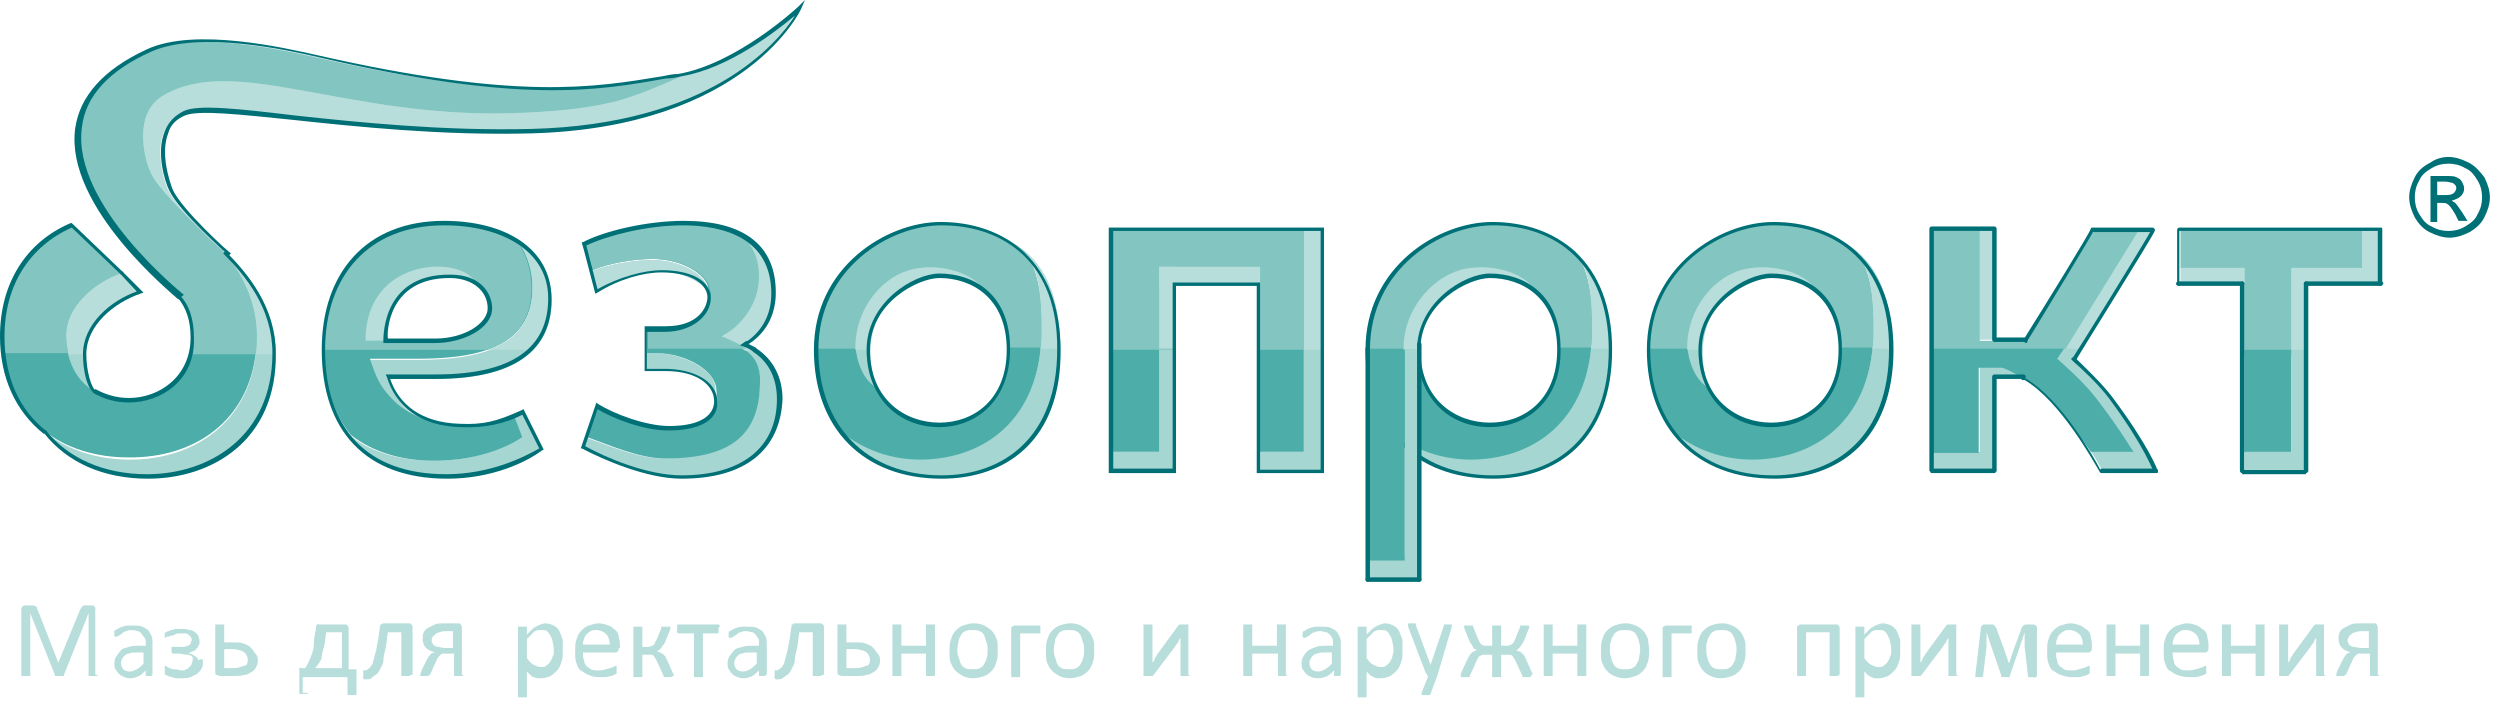 <svg width="223" height="63" viewBox="0 0 223 63" fill="none" xmlns="http://www.w3.org/2000/svg">
<path d="M8.7 60.2C8.7 60.3 8.6 60.3 8.6 60.3H8.5C8.4 60.3 8.4 60.3 8.3 60.3C8.2 60.3 8.2 60.3 8.1 60.3C8 60.3 8 60.3 8 60.3H7.9C7.9 60.3 7.9 60.3 7.9 60.2V54.7L5.7 60.2C5.7 60.2 5.7 60.2 5.7 60.3C5.7 60.4 5.7 60.3 5.6 60.3H5.5C5.5 60.3 5.4 60.3 5.3 60.3C5.2 60.3 5.2 60.3 5.1 60.3C5 60.3 5 60.3 5 60.3H4.9C4.9 60.3 4.9 60.3 4.9 60.2L2.7 54.7V60.2C2.7 60.2 2.7 60.2 2.7 60.3C2.7 60.3 2.7 60.3 2.6 60.3H2.5C2.4 60.3 2.4 60.3 2.3 60.3C2.2 60.3 2.2 60.3 2.1 60.3C2 60.3 2 60.3 2 60.3H1.9C1.9 60.3 1.9 60.3 1.9 60.2V54.4C1.9 54.3 1.9 54.2 2 54.1C2.1 54 2.2 54 2.2 54H2.7C2.8 54 2.9 54 3 54C3.1 54 3.1 54.1 3.2 54.1C3.3 54.1 3.3 54.2 3.3 54.3C3.3 54.4 3.4 54.4 3.4 54.5L5.2 59.1L7.1 54.5C7.1 54.4 7.2 54.3 7.2 54.3C7.2 54.3 7.3 54.2 7.3 54.1C7.4 54.1 7.4 54 7.5 54C7.6 54 7.6 54 7.7 54H8.2H8.3C8.3 54 8.4 54 8.4 54.1L8.5 54.2C8.5 54.2 8.5 54.3 8.5 54.4V60.2H8.7Z" fill="#B7DEDB"/>
<path d="M13.601 60.2C13.601 60.3 13.601 60.3 13.601 60.2C13.501 60.3 13.501 60.3 13.501 60.3C13.501 60.3 13.401 60.3 13.301 60.3C13.201 60.3 13.101 60.3 13.101 60.3H13.001C13.001 60.3 13.001 60.3 13.001 60.2V59.8C12.801 60 12.601 60.2 12.401 60.3C12.201 60.4 11.901 60.5 11.701 60.5C11.501 60.5 11.301 60.5 11.101 60.4C10.901 60.3 10.801 60.3 10.601 60.1C10.401 59.9 10.401 59.8 10.301 59.7C10.201 59.6 10.201 59.3 10.201 59.1C10.201 58.9 10.301 58.6 10.401 58.5C10.501 58.4 10.601 58.2 10.801 58C11.001 57.8 11.201 57.8 11.501 57.7C11.801 57.6 12.101 57.6 12.401 57.6H13.001V57.3C13.001 57.1 13.001 57 12.901 56.9C12.801 56.8 12.701 56.6 12.601 56.5C12.501 56.4 12.401 56.3 12.301 56.3C12.201 56.3 12.001 56.2 11.801 56.2C11.601 56.2 11.401 56.2 11.301 56.3C11.101 56.3 11.001 56.4 10.901 56.5C10.801 56.6 10.701 56.6 10.601 56.7C10.501 56.7 10.501 56.8 10.401 56.8C10.401 56.8 10.401 56.8 10.301 56.8C10.201 56.8 10.301 56.8 10.201 56.7C10.101 56.6 10.201 56.6 10.201 56.6V56.5C10.201 56.4 10.201 56.4 10.201 56.3C10.201 56.3 10.201 56.2 10.301 56.2C10.401 56.2 10.401 56.1 10.501 56.1C10.601 56 10.701 56 10.901 55.9C11.001 55.9 11.201 55.8 11.401 55.8C11.601 55.8 11.701 55.8 11.901 55.8C12.201 55.8 12.501 55.8 12.701 55.9C12.901 56 13.101 56.1 13.201 56.2C13.301 56.3 13.401 56.5 13.501 56.7C13.601 56.9 13.601 57.1 13.601 57.4V60.2ZM12.801 58.2H12.101C11.901 58.2 11.701 58.2 11.501 58.3C11.301 58.3 11.201 58.4 11.101 58.5C11.001 58.6 10.901 58.7 10.901 58.8C10.801 58.9 10.801 59 10.801 59.2C10.801 59.4 10.901 59.6 11.001 59.7C11.101 59.8 11.301 59.9 11.601 59.9C11.801 59.9 12.001 59.8 12.201 59.7C12.401 59.6 12.601 59.4 12.801 59.2V58.2Z" fill="#B7DEDB"/>
<path d="M18.099 59C18.099 59.2 18.099 59.4 17.999 59.6C17.899 59.8 17.799 59.9 17.599 60.1C17.399 60.2 17.199 60.3 16.999 60.4C16.799 60.5 16.499 60.5 16.199 60.5C15.999 60.5 15.899 60.5 15.699 60.5C15.599 60.5 15.399 60.4 15.299 60.4C15.199 60.4 15.099 60.3 14.999 60.3C14.899 60.3 14.899 60.2 14.799 60.2C14.699 60.2 14.699 60.1 14.699 60.1V60V59.9C14.699 59.9 14.699 59.8 14.699 59.7C14.699 59.6 14.699 59.6 14.699 59.6V59.5C14.699 59.5 14.699 59.5 14.699 59.4C14.699 59.4 14.699 59.4 14.799 59.4C14.799 59.4 14.899 59.4 14.899 59.5C14.999 59.5 14.999 59.6 15.199 59.6C15.299 59.7 15.399 59.7 15.599 59.7C15.799 59.7 15.999 59.8 16.199 59.8C16.399 59.8 16.499 59.8 16.599 59.7C16.699 59.7 16.799 59.6 16.899 59.5C16.999 59.4 17.099 59.3 17.099 59.2C17.099 59.1 17.199 59 17.199 58.8C17.199 58.7 17.199 58.6 17.099 58.5C16.999 58.4 17.099 58.5 16.999 58.5C16.899 58.4 16.799 58.4 16.599 58.4C16.399 58.4 16.199 58.3 15.999 58.3H15.499H15.399C15.399 58.3 15.399 58.3 15.299 58.2V58.1V58C15.299 57.9 15.299 57.9 15.299 57.9V57.8C15.299 57.8 15.299 57.8 15.299 57.7C15.299 57.7 15.299 57.7 15.399 57.7H15.899C16.099 57.7 16.299 57.7 16.399 57.7C16.499 57.7 16.699 57.6 16.799 57.6C16.899 57.5 16.999 57.5 16.999 57.4C16.999 57.3 17.099 57.2 17.099 57.1C17.099 57 17.099 56.9 16.999 56.8C16.899 56.7 16.899 56.7 16.799 56.6C16.699 56.5 16.599 56.5 16.499 56.5C16.399 56.5 16.299 56.5 16.099 56.5C15.899 56.5 15.699 56.5 15.599 56.6C15.499 56.7 15.299 56.7 15.199 56.7C15.099 56.8 14.999 56.8 14.899 56.8C14.799 56.8 14.799 56.9 14.699 56.9C14.699 56.9 14.699 56.9 14.699 56.8V56.7C14.699 56.6 14.699 56.5 14.699 56.5C14.699 56.5 14.699 56.4 14.799 56.4C14.899 56.4 14.899 56.3 14.999 56.3C15.099 56.3 15.199 56.2 15.299 56.2C15.399 56.2 15.599 56.1 15.699 56.1C15.899 56.1 15.999 56.1 16.199 56.1C16.399 56.1 16.699 56.1 16.899 56.2C17.099 56.2 17.299 56.3 17.399 56.4C17.499 56.5 17.699 56.6 17.699 56.8C17.799 57 17.799 57.1 17.799 57.3C17.799 57.4 17.799 57.5 17.699 57.6C17.699 57.7 17.599 57.8 17.499 57.9C17.399 58 17.299 58.1 17.199 58.1C17.099 58.1 16.999 58.2 16.799 58.3C16.899 58.3 17.099 58.3 17.199 58.4C17.299 58.5 17.399 58.5 17.499 58.6C17.599 58.7 17.699 58.8 17.699 58.9C18.099 58.7 18.099 58.8 18.099 59Z" fill="#B7DEDB"/>
<path d="M22.999 58.8C22.999 59 22.999 59.2 22.899 59.4C22.799 59.6 22.699 59.8 22.499 59.9C22.299 60 22.099 60.2 21.799 60.2C21.499 60.3 21.199 60.3 20.799 60.3C20.699 60.3 20.599 60.3 20.499 60.3C20.399 60.3 20.299 60.3 20.199 60.3C20.099 60.3 19.999 60.3 19.899 60.3C19.799 60.3 19.699 60.3 19.599 60.3C19.499 60.3 19.399 60.2 19.299 60.2C19.199 60.2 19.199 60 19.199 59.9V55.8C19.199 55.8 19.199 55.8 19.199 55.7C19.199 55.7 19.199 55.7 19.299 55.7H19.399C19.499 55.7 19.499 55.7 19.599 55.7C19.699 55.7 19.699 55.7 19.799 55.7C19.899 55.7 19.899 55.7 19.899 55.7H19.999C19.999 55.7 19.999 55.7 19.999 55.8V57.3C20.099 57.3 20.299 57.3 20.399 57.3C20.499 57.3 20.699 57.3 20.799 57.3C21.199 57.3 21.499 57.3 21.699 57.4C21.999 57.5 22.199 57.6 22.299 57.7C22.399 57.8 22.599 58 22.699 58.2C22.899 58.4 22.999 58.6 22.999 58.8ZM22.099 58.9C22.099 58.8 22.099 58.6 21.999 58.5C21.999 58.4 21.899 58.3 21.799 58.2C21.699 58.1 21.599 58.1 21.399 58C21.199 58 21.099 57.9 20.799 57.9C20.699 57.9 20.499 57.9 20.399 57.9C20.299 57.9 20.099 57.9 19.999 57.9V59.6C20.099 59.6 20.199 59.6 20.399 59.6C20.599 59.6 20.699 59.6 20.799 59.6C21.199 59.6 21.499 59.5 21.699 59.4C21.999 59.4 22.099 59.2 22.099 58.9Z" fill="#B7DEDB"/>
<path d="M27.499 61.8C27.399 61.9 27.399 61.9 27.499 61.8C27.399 61.9 27.399 61.9 27.299 61.9C27.199 61.9 27.199 61.9 27.099 61.9C26.999 61.9 26.999 61.9 26.899 61.9C26.799 61.9 26.799 61.9 26.799 61.9C26.799 61.9 26.799 61.9 26.699 61.9C26.699 61.9 26.699 61.9 26.699 61.8V59.8C26.699 59.7 26.699 59.7 26.699 59.6C26.699 59.5 26.799 59.6 26.899 59.6H27.199C27.299 59.5 27.399 59.3 27.499 59.1C27.599 58.9 27.699 58.7 27.799 58.4C27.899 58.1 27.999 57.8 27.999 57.4C27.999 57 28.099 56.5 28.199 56V55.9V55.8C28.199 55.8 28.199 55.8 28.299 55.7C28.399 55.6 28.399 55.7 28.399 55.7H30.799C30.899 55.7 30.899 55.7 30.999 55.8C30.999 55.8 31.099 55.9 31.099 56V59.7H31.699C31.799 59.7 31.799 59.7 31.799 59.7C31.799 59.7 31.799 59.8 31.799 59.9V61.9C31.799 61.9 31.799 61.9 31.799 62C31.799 62 31.799 62 31.699 62C31.599 62 31.599 62 31.599 62C31.599 62 31.499 62 31.399 62C31.299 62 31.299 62 31.199 62C31.099 62 31.099 62 31.099 62C31.099 62 31.099 62 30.999 62C30.999 62 30.999 62 30.999 61.9V60.4H26.999V61.8H27.499ZM30.499 56.4H29.099C28.999 56.9 28.999 57.4 28.899 57.7C28.799 58 28.699 58.4 28.699 58.6C28.699 58.8 28.499 59.1 28.399 59.2C28.299 59.4 28.199 59.5 28.099 59.6H30.499V56.4Z" fill="#B7DEDB"/>
<path d="M36.6 60.2C36.6 60.3 36.5 60.3 36.5 60.3H36.4C36.4 60.3 36.3 60.3 36.2 60.3C36.1 60.3 36.1 60.3 36 60.3C35.9 60.3 35.9 60.3 35.9 60.3H35.8C35.8 60.3 35.8 60.3 35.8 60.2V56.4H34.6C34.5 56.9 34.5 57.4 34.4 57.8C34.3 58.2 34.2 58.6 34.2 58.9C34.2 59.2 34 59.5 33.9 59.7C33.8 59.9 33.7 60.1 33.5 60.2C33.4 60.3 33.2 60.4 33.1 60.5C33 60.6 32.8 60.6 32.6 60.6H32.5C32.5 60.6 32.5 60.6 32.4 60.5C32.3 60.4 32.4 60.4 32.4 60.4C32.4 60.4 32.4 60.3 32.4 60.2C32.4 60.1 32.4 60.1 32.4 60C32.4 59.9 32.4 59.9 32.4 59.9C32.4 59.9 32.4 59.9 32.4 59.8C32.4 59.7 32.4 59.8 32.5 59.8C32.6 59.8 32.7 59.8 32.8 59.7C32.9 59.6 33 59.6 33.1 59.4C33.2 59.3 33.3 59.1 33.3 58.9C33.4 58.7 33.4 58.5 33.5 58.2C33.6 57.9 33.6 57.6 33.7 57.2C33.8 56.8 33.8 56.4 33.9 55.9C33.9 55.8 33.9 55.7 34 55.7C34 55.7 34.1 55.6 34.2 55.6H36.5C36.6 55.6 36.6 55.6 36.7 55.7C36.7 55.7 36.8 55.8 36.8 55.9V60.2H36.6Z" fill="#B7DEDB"/>
<path d="M41.3 60.2C41.3 60.3 41.3 60.3 41.2 60.3H41.1C41.1 60.3 41 60.3 40.9 60.3C40.8 60.3 40.8 60.3 40.7 60.3C40.6 60.3 40.6 60.3 40.6 60.3H40.5C40.5 60.3 40.5 60.3 40.5 60.2V58.3H40C39.8 58.3 39.6 58.3 39.5 58.3C39.4 58.3 39.3 58.4 39.2 58.5C39.1 58.6 39 58.7 39 58.8C38.9 58.9 38.9 59.1 38.8 59.2L38.4 60.1C38.4 60.1 38.4 60.2 38.3 60.2C38.2 60.2 38.3 60.2 38.2 60.3H38.1C38 60.3 38 60.3 37.9 60.3C37.8 60.3 37.8 60.3 37.7 60.3C37.6 60.3 37.6 60.3 37.6 60.3H37.5C37.5 60.3 37.5 60.3 37.5 60.2V60.1C37.5 60 37.6 60 37.6 59.8L38 59C38.1 58.8 38.2 58.6 38.3 58.5C38.4 58.3 38.6 58.2 38.8 58.2C38.5 58.1 38.2 58 38 57.8C37.8 57.6 37.7 57.3 37.7 57C37.7 56.8 37.7 56.6 37.8 56.4C37.9 56.2 38 56.1 38.2 56C38.4 55.9 38.6 55.8 38.8 55.7C39 55.6 39.3 55.6 39.7 55.6C39.8 55.6 39.9 55.6 40 55.6C40.1 55.6 40.2 55.6 40.3 55.6C40.4 55.6 40.5 55.6 40.6 55.6C40.7 55.6 40.8 55.6 40.9 55.6C41 55.6 41.1 55.6 41.1 55.7C41.1 55.8 41.2 55.8 41.2 55.9V60.2H41.3ZM40.5 56.3C40.4 56.3 40.3 56.3 40.1 56.3C40 56.3 39.9 56.3 39.8 56.3C39.6 56.3 39.4 56.3 39.2 56.4C39.1 56.4 38.9 56.5 38.8 56.6C38.7 56.7 38.6 56.8 38.6 56.8C38.6 56.8 38.5 57 38.5 57.1C38.5 57.2 38.5 57.3 38.6 57.4C38.6 57.5 38.7 57.6 38.8 57.6C38.9 57.7 39 57.7 39.1 57.7C39.2 57.7 39.4 57.8 39.7 57.8H40.4V56.3H40.5Z" fill="#B7DEDB"/>
<path d="M50.199 58C50.199 58.4 50.199 58.7 50.099 59C49.999 59.3 49.899 59.6 49.699 59.8C49.499 60 49.299 60.2 49.099 60.3C48.899 60.4 48.599 60.5 48.299 60.5C48.199 60.5 47.999 60.5 47.899 60.5C47.799 60.5 47.699 60.4 47.599 60.4C47.499 60.4 47.399 60.3 47.299 60.2C47.199 60.1 47.099 60 46.999 59.9V62.1C46.999 62.1 46.999 62.1 46.999 62.2C46.999 62.3 46.999 62.2 46.899 62.2C46.799 62.2 46.799 62.2 46.799 62.2C46.799 62.2 46.699 62.2 46.599 62.2C46.499 62.2 46.499 62.2 46.399 62.2C46.299 62.2 46.299 62.2 46.299 62.2H46.199C46.199 62.2 46.199 62.2 46.199 62.1V56V55.9C46.199 55.9 46.199 55.9 46.299 55.9C46.399 55.9 46.399 55.9 46.399 55.9C46.399 55.9 46.499 55.9 46.599 55.9C46.699 55.9 46.699 55.9 46.799 55.9H46.899C46.899 55.9 46.899 55.9 46.999 55.9C46.999 55.9 46.999 55.9 46.999 56V56.6C47.099 56.5 47.299 56.3 47.399 56.2C47.499 56.1 47.599 56 47.799 55.9C47.899 55.8 48.099 55.8 48.199 55.7C48.299 55.7 48.499 55.6 48.599 55.6C48.899 55.6 49.199 55.7 49.399 55.8C49.599 55.9 49.799 56.1 49.899 56.3C49.999 56.5 50.099 56.8 50.199 57.1C50.199 57.3 50.199 57.6 50.199 58ZM49.399 58C49.399 57.8 49.399 57.6 49.299 57.3C49.299 57.1 49.199 56.9 49.099 56.7C48.999 56.5 48.899 56.4 48.799 56.3C48.699 56.2 48.499 56.2 48.299 56.2C48.199 56.2 48.099 56.2 47.999 56.2C47.899 56.2 47.799 56.3 47.699 56.3C47.599 56.4 47.499 56.5 47.399 56.6C47.299 56.7 47.199 56.8 46.999 57V58.7C47.199 59 47.399 59.2 47.599 59.3C47.799 59.4 47.999 59.5 48.199 59.5C48.399 59.5 48.599 59.5 48.699 59.4C48.799 59.3 48.999 59.2 49.099 59C49.199 58.8 49.299 58.7 49.299 58.5C49.399 58.5 49.399 58.3 49.399 58Z" fill="#B7DEDB"/>
<path d="M55.201 57.8C55.201 57.9 55.201 58 55.101 58.1C55.001 58.2 55.001 58.2 54.901 58.2H52.001C52.001 58.4 52.001 58.7 52.101 58.9C52.101 59.1 52.201 59.3 52.301 59.4C52.401 59.5 52.601 59.6 52.701 59.7C52.901 59.8 53.101 59.8 53.401 59.8C53.601 59.8 53.801 59.8 54.001 59.7C54.201 59.7 54.301 59.6 54.401 59.6C54.501 59.6 54.601 59.5 54.701 59.5C54.801 59.5 54.801 59.4 54.901 59.4C54.901 59.4 54.901 59.4 55.001 59.4C55.001 59.4 55.001 59.4 55.001 59.5C55.001 59.6 55.001 59.6 55.001 59.6V59.7V59.8V59.9C55.001 59.9 55.001 59.9 55.001 60C55.001 60.1 55.001 60 55.001 60.1C55.001 60.1 54.901 60.1 54.801 60.2C54.701 60.2 54.601 60.3 54.501 60.3C54.401 60.3 54.201 60.4 54.001 60.4C53.801 60.4 53.601 60.4 53.401 60.4C53.001 60.4 52.701 60.3 52.501 60.2C52.201 60.1 52.001 59.9 51.801 59.8C51.601 59.7 51.501 59.4 51.401 59.1C51.301 58.8 51.301 58.5 51.301 58.1C51.301 57.7 51.301 57.4 51.401 57.1C51.501 56.8 51.601 56.5 51.801 56.3C52.001 56.1 52.201 55.9 52.501 55.8C52.801 55.7 53.101 55.6 53.401 55.6C53.701 55.6 54.001 55.7 54.301 55.8C54.601 55.9 54.701 56.1 54.901 56.2C55.101 56.4 55.201 56.6 55.201 56.9C55.301 57.2 55.301 57.4 55.301 57.7V57.8H55.201ZM54.401 57.6C54.401 57.2 54.301 56.8 54.101 56.6C53.901 56.4 53.601 56.2 53.201 56.2C53.001 56.2 52.801 56.2 52.701 56.3C52.501 56.4 52.401 56.5 52.301 56.6C52.201 56.7 52.101 56.9 52.101 57C52.001 57.2 52.001 57.3 52.001 57.5H54.401V57.6Z" fill="#B7DEDB"/>
<path d="M60 60.3C59.9 60.4 59.8 60.4 59.8 60.4C59.7 60.4 59.7 60.4 59.6 60.4C59.5 60.4 59.4 60.4 59.4 60.4H59.3H59.2C59.2 60.4 59.2 60.4 59.2 60.3L58.7 59.2C58.6 59.1 58.6 58.9 58.5 58.8C58.4 58.7 58.4 58.6 58.3 58.5C58.2 58.4 58.1 58.4 58 58.4C57.9 58.4 57.8 58.4 57.6 58.4H57.3V60.4C57.3 60.4 57.3 60.4 57.2 60.4C57.1 60.4 57.1 60.4 57.1 60.4C57.1 60.4 57 60.4 56.9 60.4C56.8 60.4 56.8 60.4 56.7 60.4C56.6 60.4 56.6 60.4 56.6 60.4H56.5V55.9C56.5 55.9 56.5 55.9 56.6 55.9C56.7 55.9 56.7 55.9 56.7 55.9C56.8 55.9 56.8 55.9 56.9 55.9C57 55.9 57 55.9 57.1 55.9C57.2 55.9 57.2 55.9 57.2 55.9H57.3V57.7H57.6C57.7 57.7 57.8 57.7 57.9 57.7C58 57.7 58.1 57.6 58.2 57.6C58.3 57.5 58.4 57.5 58.4 57.4C58.4 57.3 58.5 57.2 58.6 57L59 56C59 56 59 56 59 55.9C59 55.8 59 55.9 59.1 55.9C59.2 55.9 59.2 55.9 59.2 55.9C59.3 55.9 59.3 55.9 59.4 55.9C59.5 55.9 59.5 55.9 59.6 55.9C59.7 55.9 59.7 55.9 59.7 55.9C59.7 55.9 59.7 55.9 59.8 55.9V56V56.1L59.4 57.1C59.3 57.3 59.3 57.4 59.2 57.5C59.1 57.6 59 57.7 59 57.8C58.9 57.9 58.8 57.9 58.8 58C58.7 58 58.6 58.1 58.6 58.1C58.7 58.1 58.8 58.2 58.9 58.2C59 58.3 59.1 58.3 59.2 58.4C59.3 58.5 59.4 58.6 59.4 58.7C59.5 58.8 59.5 58.9 59.6 59.1L60.1 60.2C60.1 60.2 60.1 60.2 60.1 60.3C60.1 60.4 60 60.2 60 60.3Z" fill="#B7DEDB"/>
<path d="M64.1 56.1C64.1 56.2 64.1 56.2 64.1 56.3C64.1 56.4 64.1 56.4 64.1 56.4C64.1 56.4 64.1 56.5 64 56.5C64 56.5 64 56.5 63.9 56.5H62.7V60.3C62.7 60.3 62.7 60.3 62.7 60.4C62.7 60.4 62.7 60.4 62.6 60.4C62.5 60.4 62.5 60.4 62.5 60.4C62.5 60.4 62.4 60.4 62.3 60.4C62.2 60.4 62.2 60.4 62.1 60.4C62 60.4 62 60.4 62 60.4H61.9C61.9 60.4 61.9 60.4 61.9 60.3V56.5H60.6C60.6 56.5 60.6 56.5 60.5 56.5C60.5 56.5 60.5 56.5 60.4 56.4C60.3 56.3 60.4 56.3 60.4 56.3C60.4 56.3 60.4 56.2 60.4 56.1C60.4 56 60.4 56 60.4 55.9C60.4 55.8 60.4 55.8 60.4 55.8C60.4 55.8 60.4 55.7 60.5 55.7C60.5 55.7 60.5 55.7 60.6 55.7H64C64 55.7 64 55.7 64.1 55.7C64.1 55.7 64.1 55.7 64.2 55.8V55.9C64.1 56 64.1 56 64.1 56.1Z" fill="#B7DEDB"/>
<path d="M68.3 60.2C68.2 60.3 68.3 60.3 68.3 60.2C68.2 60.3 68.2 60.3 68.2 60.3C68.2 60.3 68.1 60.3 68 60.3C67.9 60.3 67.8 60.3 67.8 60.3H67.7C67.7 60.3 67.7 60.3 67.7 60.2V59.8C67.5 60 67.3 60.2 67.1 60.3C66.9 60.4 66.6 60.5 66.4 60.5C66.2 60.5 66 60.5 65.8 60.4C65.6 60.3 65.5 60.3 65.3 60.1C65.1 59.9 65.1 59.8 65 59.7C64.9 59.6 64.9 59.3 64.9 59.1C64.9 58.9 65 58.6 65.1 58.5C65.2 58.4 65.3 58.2 65.5 58C65.7 57.8 65.9 57.8 66.2 57.7C66.5 57.6 66.8 57.6 67.1 57.6H67.7V57.3C67.7 57.1 67.7 57 67.6 56.9C67.5 56.8 67.5 56.7 67.4 56.6C67.3 56.5 67.2 56.4 67.1 56.4C67 56.4 66.8 56.3 66.6 56.3C66.4 56.3 66.2 56.3 66.1 56.4C65.9 56.4 65.8 56.5 65.7 56.6C65.6 56.7 65.5 56.7 65.4 56.8C65.3 56.8 65.3 56.9 65.2 56.9C65.2 56.9 65.2 56.9 65.1 56.9C65 56.9 65.1 56.9 65 56.8C64.9 56.7 65 56.7 65 56.7V56.6C65 56.5 65 56.5 65 56.4C65 56.4 65 56.3 65.1 56.3C65.2 56.3 65.2 56.2 65.3 56.2C65.4 56.1 65.5 56.1 65.7 56C65.8 56 66 55.9 66.2 55.9C66.4 55.9 66.5 55.9 66.7 55.9C67 55.9 67.3 55.9 67.5 56C67.7 56.1 67.9 56.2 68 56.3C68.1 56.4 68.2 56.6 68.3 56.8C68.4 57 68.4 57.2 68.4 57.5V60.2H68.3ZM67.5 58.2H66.8C66.6 58.2 66.4 58.2 66.2 58.3C66 58.3 65.9 58.4 65.8 58.5C65.7 58.6 65.6 58.7 65.6 58.8C65.5 58.9 65.5 59 65.5 59.2C65.5 59.4 65.6 59.6 65.7 59.7C65.8 59.8 66 59.9 66.3 59.9C66.5 59.9 66.7 59.8 66.9 59.7C67.1 59.6 67.3 59.4 67.5 59.2V58.2Z" fill="#B7DEDB"/>
<path d="M73.299 60.2C73.299 60.3 73.199 60.3 73.199 60.3H73.099C73.099 60.3 72.999 60.3 72.899 60.3C72.799 60.3 72.799 60.3 72.699 60.3C72.599 60.3 72.599 60.3 72.599 60.3H72.499C72.499 60.3 72.499 60.3 72.499 60.2V56.4H71.299C71.199 56.9 71.199 57.4 71.099 57.8C70.999 58.2 70.899 58.6 70.899 58.9C70.899 59.2 70.699 59.5 70.599 59.7C70.499 59.9 70.399 60.1 70.199 60.2C70.099 60.3 69.899 60.4 69.799 60.5C69.699 60.6 69.499 60.6 69.299 60.6H69.199C69.199 60.6 69.199 60.6 69.099 60.5C68.999 60.4 69.099 60.4 69.099 60.4C69.099 60.4 69.099 60.3 69.099 60.2C69.099 60.1 69.099 60.1 69.099 60C69.099 59.9 69.099 59.9 69.099 59.9C69.099 59.9 69.099 59.9 69.099 59.8C69.099 59.7 69.099 59.8 69.199 59.8C69.299 59.8 69.399 59.8 69.499 59.7C69.599 59.6 69.699 59.6 69.799 59.4C69.899 59.3 69.999 59.1 69.999 58.9C70.099 58.7 70.099 58.5 70.199 58.2C70.299 57.9 70.299 57.6 70.399 57.2C70.499 56.8 70.499 56.4 70.599 55.9C70.599 55.8 70.599 55.7 70.699 55.7C70.699 55.7 70.799 55.6 70.899 55.6H73.199C73.299 55.6 73.299 55.6 73.399 55.7C73.399 55.7 73.499 55.8 73.499 55.9V60.2H73.299Z" fill="#B7DEDB"/>
<path d="M78.499 58.8C78.499 59 78.499 59.2 78.399 59.4C78.299 59.6 78.199 59.8 77.999 59.9C77.799 60 77.599 60.2 77.299 60.2C76.999 60.3 76.699 60.3 76.299 60.3C76.199 60.3 76.099 60.3 75.999 60.3C75.899 60.3 75.799 60.3 75.699 60.3C75.599 60.3 75.499 60.3 75.399 60.3C75.299 60.3 75.199 60.3 75.099 60.3C74.999 60.3 74.899 60.2 74.799 60.2C74.699 60.2 74.699 60 74.699 59.9V55.8C74.699 55.8 74.699 55.8 74.699 55.7C74.699 55.7 74.699 55.7 74.799 55.7H74.899C74.999 55.7 74.999 55.7 75.099 55.7C75.199 55.7 75.199 55.7 75.299 55.7C75.399 55.7 75.399 55.7 75.399 55.7H75.499C75.499 55.7 75.499 55.7 75.499 55.8V57.3C75.599 57.3 75.799 57.3 75.899 57.3C75.999 57.3 76.199 57.3 76.299 57.3C76.699 57.3 76.999 57.3 77.199 57.4C77.499 57.5 77.699 57.6 77.799 57.7C77.899 57.8 78.099 58 78.199 58.2C78.399 58.4 78.499 58.6 78.499 58.8ZM77.599 58.9C77.599 58.8 77.599 58.6 77.499 58.5C77.499 58.4 77.399 58.3 77.299 58.2C77.199 58.1 77.099 58.1 76.899 58C76.699 58 76.599 57.9 76.299 57.9C76.199 57.9 75.999 57.9 75.899 57.9C75.799 57.9 75.599 57.9 75.499 57.9V59.6C75.599 59.6 75.699 59.6 75.899 59.6C76.099 59.6 76.199 59.6 76.299 59.6C76.699 59.6 76.999 59.5 77.199 59.4C77.499 59.4 77.599 59.2 77.599 58.9Z" fill="#B7DEDB"/>
<path d="M83.402 60.2C83.402 60.3 83.302 60.3 83.302 60.3H83.202C83.202 60.3 83.102 60.3 83.002 60.3C82.902 60.3 82.902 60.3 82.802 60.3C82.702 60.3 82.702 60.3 82.702 60.3H82.602C82.602 60.3 82.602 60.3 82.602 60.2V58.3H80.402V60.2C80.402 60.2 80.402 60.2 80.402 60.3C80.402 60.3 80.402 60.3 80.302 60.3C80.202 60.3 80.202 60.3 80.202 60.3C80.202 60.3 80.102 60.3 80.002 60.3C79.902 60.3 79.902 60.3 79.802 60.3C79.702 60.3 79.702 60.3 79.702 60.3H79.602C79.602 60.3 79.602 60.3 79.602 60.2V55.8C79.602 55.8 79.602 55.8 79.602 55.7C79.602 55.7 79.602 55.7 79.702 55.7H79.802C79.902 55.7 79.902 55.7 80.002 55.7C80.102 55.7 80.102 55.7 80.202 55.7C80.302 55.7 80.302 55.7 80.302 55.7H80.402C80.402 55.7 80.402 55.7 80.402 55.8V57.6H82.602V55.8C82.602 55.8 82.602 55.8 82.602 55.7C82.602 55.7 82.602 55.7 82.702 55.7H82.802C82.902 55.7 82.902 55.7 83.002 55.7C83.102 55.7 83.102 55.7 83.202 55.7C83.302 55.7 83.302 55.7 83.302 55.7H83.402C83.402 55.7 83.402 55.7 83.402 55.8V60.2Z" fill="#B7DEDB"/>
<path d="M88.999 58C88.999 58.4 88.999 58.7 88.899 59C88.799 59.3 88.699 59.6 88.499 59.8C88.299 60 88.099 60.2 87.799 60.3C87.499 60.4 87.199 60.5 86.799 60.5C86.399 60.5 86.099 60.4 85.899 60.3C85.699 60.2 85.399 60 85.199 59.8C84.999 59.6 84.899 59.3 84.799 59.1C84.699 58.9 84.699 58.5 84.699 58.1C84.699 57.7 84.699 57.4 84.799 57.1C84.899 56.8 84.999 56.5 85.199 56.3C85.399 56.1 85.599 55.9 85.899 55.8C86.199 55.7 86.499 55.6 86.899 55.6C87.299 55.6 87.599 55.7 87.799 55.8C87.999 55.9 88.299 56.1 88.499 56.3C88.699 56.5 88.799 56.8 88.899 57C88.999 57.2 88.999 57.6 88.999 58ZM88.099 58C88.099 57.8 88.099 57.5 87.999 57.3C87.899 57.1 87.899 56.9 87.799 56.7C87.699 56.5 87.599 56.4 87.399 56.3C87.199 56.2 86.999 56.2 86.699 56.2C86.499 56.2 86.299 56.2 86.099 56.3C85.899 56.4 85.799 56.5 85.699 56.7C85.599 56.9 85.499 57 85.499 57.2C85.499 57.4 85.399 57.6 85.399 57.9C85.399 58.1 85.399 58.4 85.499 58.6C85.599 58.8 85.599 59 85.699 59.2C85.799 59.4 85.899 59.5 86.099 59.6C86.299 59.7 86.499 59.7 86.799 59.7C86.999 59.7 87.199 59.7 87.399 59.6C87.599 59.5 87.699 59.4 87.799 59.2C87.899 59 87.999 58.9 87.999 58.7C88.099 58.5 88.099 58.3 88.099 58Z" fill="#B7DEDB"/>
<path d="M92.799 56.1C92.799 56.2 92.799 56.2 92.799 56.3C92.799 56.4 92.799 56.4 92.799 56.4V56.5C92.799 56.5 92.799 56.5 92.699 56.5H90.999V60.3C90.999 60.3 90.999 60.3 90.999 60.4C90.999 60.4 90.999 60.4 90.899 60.4C90.799 60.4 90.799 60.4 90.799 60.4C90.799 60.4 90.699 60.4 90.599 60.4C90.499 60.4 90.499 60.4 90.399 60.4C90.299 60.4 90.299 60.4 90.299 60.4H90.199C90.199 60.4 90.199 60.4 90.199 60.3V56.1C90.199 56 90.199 55.9 90.299 55.9C90.299 55.9 90.399 55.8 90.499 55.8H92.699C92.699 55.8 92.699 55.8 92.799 55.8C92.799 55.8 92.799 55.8 92.799 55.9V56C92.799 55.9 92.799 56 92.799 56.1Z" fill="#B7DEDB"/>
<path d="M97.601 58C97.601 58.4 97.601 58.7 97.501 59C97.401 59.3 97.301 59.6 97.101 59.8C96.901 60 96.701 60.2 96.401 60.3C96.101 60.4 95.801 60.5 95.401 60.5C95.001 60.5 94.701 60.4 94.501 60.3C94.301 60.2 94.001 60 93.801 59.8C93.601 59.6 93.501 59.3 93.401 59.1C93.301 58.9 93.301 58.5 93.301 58.1C93.301 57.7 93.301 57.4 93.401 57.1C93.501 56.8 93.601 56.5 93.801 56.3C94.001 56.1 94.201 55.9 94.501 55.8C94.801 55.7 95.101 55.6 95.501 55.6C95.901 55.6 96.201 55.7 96.401 55.8C96.601 55.9 96.901 56.1 97.101 56.3C97.301 56.5 97.401 56.8 97.501 57C97.601 57.2 97.601 57.6 97.601 58ZM96.701 58C96.701 57.8 96.701 57.5 96.601 57.3C96.501 57.1 96.501 56.9 96.401 56.7C96.301 56.5 96.201 56.4 96.001 56.3C95.801 56.2 95.601 56.2 95.301 56.2C95.101 56.2 94.901 56.2 94.701 56.3C94.501 56.4 94.401 56.5 94.301 56.7C94.201 56.9 94.101 57 94.101 57.2C94.101 57.4 94.001 57.6 94.001 57.9C94.001 58.1 94.001 58.4 94.101 58.6C94.201 58.8 94.201 59 94.301 59.2C94.401 59.4 94.501 59.5 94.701 59.6C94.901 59.7 95.101 59.7 95.401 59.7C95.601 59.7 95.801 59.7 96.001 59.6C96.201 59.5 96.301 59.4 96.401 59.2C96.501 59 96.601 58.9 96.601 58.7C96.701 58.5 96.701 58.3 96.701 58Z" fill="#B7DEDB"/>
<path d="M106.101 60.2C106.101 60.3 106.001 60.3 106.001 60.3H105.901C105.801 60.3 105.801 60.3 105.701 60.3C105.601 60.3 105.601 60.3 105.501 60.3C105.401 60.3 105.401 60.3 105.401 60.3H105.301C105.301 60.3 105.301 60.3 105.301 60.2V57.7C105.301 57.6 105.301 57.4 105.301 57.3C105.301 57.2 105.301 57 105.301 56.9C105.201 57 105.101 57.2 105.101 57.3C105.001 57.4 104.901 57.5 104.801 57.7L102.901 60.2C102.901 60.2 102.901 60.2 102.801 60.3C102.801 60.3 102.801 60.3 102.701 60.3H102.601C102.601 60.3 102.501 60.3 102.401 60.3C102.301 60.3 102.301 60.3 102.201 60.3C102.101 60.3 102.101 60.3 102.101 60.3C102.101 60.3 102.101 60.3 102.001 60.3C101.901 60.3 102.001 60.3 102.001 60.2V55.8C102.001 55.8 102.001 55.8 102.001 55.7C102.001 55.6 102.001 55.7 102.101 55.7C102.201 55.7 102.201 55.7 102.201 55.7C102.301 55.7 102.301 55.7 102.401 55.7C102.601 55.7 102.701 55.7 102.701 55.7C102.801 55.7 102.801 55.8 102.801 55.8V58.3C102.801 58.4 102.801 58.6 102.801 58.7C102.801 58.8 102.801 59 102.801 59.1C102.901 59 103.001 58.9 103.001 58.7C103.101 58.6 103.201 58.5 103.201 58.4L105.101 55.8C105.101 55.8 105.101 55.8 105.201 55.7C105.201 55.7 105.201 55.7 105.301 55.7H105.401C105.401 55.7 105.501 55.7 105.601 55.7C105.701 55.7 105.701 55.7 105.801 55.7H105.901C105.901 55.7 105.901 55.7 106.001 55.7C106.001 55.7 106.001 55.7 106.001 55.8V60.2H106.101Z" fill="#B7DEDB"/>
<path d="M114.8 60.2C114.8 60.3 114.7 60.3 114.7 60.3H114.6C114.5 60.3 114.5 60.3 114.4 60.3C114.3 60.3 114.3 60.3 114.2 60.3C114.1 60.3 114.1 60.3 114.1 60.3C114.1 60.3 114.1 60.3 114 60.3C114 60.3 114 60.3 114 60.2V58.3H111.7V60.2C111.7 60.2 111.7 60.2 111.7 60.3C111.7 60.3 111.7 60.3 111.6 60.3C111.5 60.3 111.5 60.3 111.5 60.3C111.4 60.3 111.4 60.3 111.3 60.3C111.2 60.3 111.2 60.3 111.1 60.3C111 60.3 111 60.3 111 60.3H110.9C110.9 60.3 110.9 60.3 110.9 60.2V55.8C110.9 55.8 110.9 55.8 110.9 55.7C110.9 55.7 110.9 55.7 111 55.7H111.1C111.2 55.7 111.2 55.7 111.3 55.7C111.4 55.7 111.4 55.7 111.5 55.7C111.6 55.7 111.6 55.7 111.6 55.7H111.7C111.7 55.7 111.7 55.7 111.7 55.8V57.6H113.9V55.8C113.9 55.8 113.9 55.8 113.9 55.7C113.9 55.7 113.9 55.7 114 55.7H114.1C114.2 55.7 114.2 55.7 114.3 55.7C114.4 55.7 114.4 55.7 114.5 55.7C114.6 55.7 114.6 55.7 114.6 55.7H114.7C114.7 55.7 114.7 55.7 114.7 55.8V60.2H114.8Z" fill="#B7DEDB"/>
<path d="M119.602 60.2C119.602 60.3 119.602 60.3 119.602 60.2C119.502 60.3 119.502 60.3 119.502 60.3C119.502 60.3 119.402 60.3 119.302 60.3C119.202 60.3 119.102 60.3 119.102 60.3C119.002 60.3 119.002 60.3 119.002 60.3C119.002 60.3 119.002 60.3 119.002 60.2V59.8C118.802 60 118.602 60.2 118.402 60.3C118.202 60.4 117.902 60.5 117.602 60.5C117.402 60.5 117.202 60.5 117.002 60.4C116.802 60.3 116.702 60.3 116.502 60.1C116.302 59.9 116.302 59.8 116.202 59.7C116.102 59.6 116.102 59.3 116.102 59.1C116.102 58.9 116.202 58.6 116.302 58.5C116.402 58.3 116.502 58.2 116.702 58C116.902 57.9 117.102 57.8 117.402 57.7C117.702 57.6 118.002 57.6 118.302 57.6H118.902V57.3C118.902 57.1 118.902 57 118.802 56.9C118.802 56.8 118.702 56.7 118.602 56.6C118.502 56.5 118.402 56.4 118.302 56.4C118.202 56.4 118.002 56.3 117.802 56.3C117.602 56.3 117.402 56.3 117.302 56.4C117.102 56.4 117.002 56.5 116.902 56.6C116.802 56.7 116.702 56.7 116.602 56.8C116.502 56.8 116.502 56.9 116.402 56.9C116.402 56.9 116.402 56.9 116.302 56.9C116.202 56.9 116.302 56.9 116.202 56.8C116.102 56.7 116.202 56.7 116.202 56.7V56.6C116.202 56.5 116.202 56.5 116.202 56.4C116.202 56.4 116.202 56.3 116.302 56.3C116.402 56.3 116.402 56.2 116.502 56.2C116.602 56.1 116.702 56.1 116.902 56C117.002 56 117.202 55.9 117.402 55.9C117.602 55.9 117.702 55.9 117.902 55.9C118.202 55.9 118.502 55.9 118.702 56C118.902 56.1 119.102 56.2 119.202 56.3C119.302 56.4 119.402 56.6 119.502 56.8C119.602 57 119.602 57.2 119.602 57.5V60.2ZM118.802 58.2H118.102C117.902 58.2 117.702 58.2 117.502 58.3C117.302 58.3 117.202 58.4 117.102 58.5C117.002 58.6 116.902 58.7 116.902 58.8C116.802 58.9 116.802 59 116.802 59.2C116.802 59.4 116.902 59.6 117.002 59.7C117.102 59.8 117.302 59.9 117.602 59.9C117.802 59.9 118.002 59.8 118.202 59.7C118.402 59.6 118.602 59.4 118.802 59.2V58.2Z" fill="#B7DEDB"/>
<path d="M125.102 58C125.102 58.4 125.102 58.7 125.002 59C124.902 59.3 124.802 59.6 124.602 59.8C124.402 60 124.202 60.2 124.002 60.3C123.802 60.4 123.502 60.5 123.202 60.5C123.102 60.5 122.902 60.5 122.802 60.5C122.702 60.5 122.602 60.4 122.502 60.4C122.402 60.3 122.302 60.3 122.202 60.2C122.102 60.1 122.002 60 121.902 59.9V62.1C121.902 62.1 121.902 62.1 121.902 62.2C121.902 62.2 121.902 62.2 121.802 62.2C121.702 62.2 121.702 62.2 121.702 62.2C121.602 62.2 121.602 62.2 121.502 62.2C121.402 62.2 121.402 62.2 121.302 62.2C121.202 62.2 121.202 62.2 121.202 62.2H121.102C121.102 62.2 121.102 62.2 121.102 62.1V56V55.9C121.102 55.9 121.102 55.9 121.202 55.9C121.302 55.9 121.302 55.9 121.302 55.9C121.302 55.9 121.402 55.9 121.502 55.9C121.602 55.9 121.602 55.9 121.702 55.9H121.802C121.802 55.9 121.802 55.9 121.902 55.9C121.902 55.9 121.902 55.9 121.902 56V56.6C122.002 56.5 122.202 56.3 122.302 56.2C122.402 56.1 122.502 56 122.702 55.9C122.802 55.8 123.002 55.8 123.102 55.7C123.202 55.7 123.402 55.6 123.502 55.6C123.802 55.6 124.102 55.7 124.302 55.8C124.502 55.9 124.702 56.1 124.802 56.3C124.902 56.5 125.002 56.8 125.102 57.1C125.102 57.3 125.102 57.6 125.102 58ZM124.302 58C124.302 57.8 124.302 57.6 124.202 57.3C124.202 57.1 124.102 56.9 124.002 56.7C123.902 56.5 123.802 56.4 123.702 56.3C123.602 56.2 123.402 56.2 123.202 56.2C123.102 56.2 123.002 56.2 122.902 56.2C122.802 56.2 122.702 56.3 122.602 56.3C122.502 56.4 122.402 56.5 122.302 56.6C122.202 56.7 122.102 56.8 121.902 57V58.7C122.102 59 122.302 59.2 122.502 59.3C122.702 59.4 122.902 59.5 123.102 59.5C123.302 59.5 123.502 59.5 123.602 59.4C123.702 59.3 123.902 59.2 124.002 59C124.102 58.8 124.202 58.7 124.202 58.5C124.202 58.5 124.302 58.3 124.302 58Z" fill="#B7DEDB"/>
<path d="M128.202 60.3L127.602 61.9C127.602 62 127.502 62 127.502 62C127.402 62 127.302 62 127.102 62C127.002 62 126.902 62 126.902 62C126.802 62 126.802 62 126.802 62C126.802 62 126.802 62 126.802 61.9V61.8L127.402 60.3C127.402 60.3 127.302 60.3 127.302 60.2C127.302 60.2 127.302 60.1 127.202 60.1L125.602 55.9C125.602 55.8 125.602 55.8 125.602 55.7C125.602 55.6 125.602 55.6 125.602 55.6H125.702C125.802 55.6 125.802 55.6 125.902 55.6C126.002 55.6 126.102 55.6 126.102 55.6C126.202 55.6 126.202 55.6 126.202 55.6C126.202 55.6 126.302 55.6 126.302 55.7V55.8L127.602 59.3L128.802 55.8C128.802 55.7 128.802 55.7 128.902 55.7H129.002C129.102 55.7 129.102 55.7 129.202 55.7C129.302 55.7 129.402 55.7 129.402 55.7C129.502 55.7 129.502 55.7 129.502 55.7V55.8V55.9L128.202 60.3Z" fill="#B7DEDB"/>
<path d="M136.601 60.3C136.501 60.4 136.401 60.4 136.401 60.4C136.301 60.4 136.301 60.4 136.201 60.4C136.101 60.4 136.001 60.4 136.001 60.4C135.901 60.4 135.901 60.4 135.901 60.4H135.801C135.801 60.4 135.801 60.4 135.801 60.3L135.301 59.2C135.201 59.1 135.201 58.9 135.101 58.8C135.001 58.7 135.001 58.6 134.901 58.5C134.801 58.4 134.701 58.4 134.601 58.4C134.501 58.4 134.401 58.4 134.201 58.4H133.901V60.4C133.901 60.4 133.901 60.4 133.801 60.4H133.701C133.601 60.4 133.601 60.4 133.501 60.4C133.401 60.4 133.401 60.4 133.301 60.4C133.201 60.4 133.201 60.4 133.201 60.4H133.101V58.4H132.701C132.601 58.4 132.401 58.4 132.301 58.4C132.201 58.4 132.101 58.5 132.001 58.5C131.901 58.6 131.801 58.7 131.801 58.8C131.701 58.9 131.701 59 131.601 59.2L131.101 60.3C131.101 60.3 131.101 60.3 131.101 60.4C131.101 60.4 131.101 60.4 131.001 60.4H130.901C130.801 60.4 130.801 60.4 130.701 60.4C130.601 60.4 130.601 60.4 130.501 60.4C130.401 60.4 130.401 60.4 130.401 60.4H130.301C130.301 60.4 130.301 60.4 130.301 60.3C130.301 60.2 130.301 60.3 130.301 60.2V60.1L130.801 59C130.901 58.9 130.901 58.7 131.001 58.6C131.101 58.5 131.101 58.4 131.201 58.3C131.301 58.2 131.401 58.1 131.501 58.1C131.601 58 131.701 58 131.801 58C131.701 58 131.601 57.9 131.601 57.9C131.501 57.9 131.401 57.8 131.401 57.7C131.301 57.6 131.301 57.5 131.201 57.4C131.101 57.3 131.101 57.2 131.001 57L130.601 56V55.9V55.8C130.601 55.8 130.601 55.8 130.701 55.8H130.801C130.801 55.8 130.901 55.8 131.001 55.8C131.101 55.8 131.201 55.8 131.201 55.8C131.301 55.8 131.301 55.8 131.301 55.8H131.401C131.401 55.8 131.401 55.8 131.401 55.9L131.801 56.9C131.901 57 131.901 57.2 132.001 57.3C132.101 57.4 132.101 57.5 132.201 57.5C132.301 57.6 132.401 57.6 132.501 57.6C132.601 57.6 132.701 57.6 132.801 57.6H133.101V55.8C133.101 55.8 133.101 55.8 133.201 55.8H133.301C133.401 55.8 133.401 55.8 133.501 55.8C133.601 55.8 133.601 55.8 133.701 55.8H133.801H133.901V57.6H134.201C134.301 57.6 134.401 57.6 134.501 57.6C134.601 57.6 134.701 57.5 134.801 57.5C134.901 57.4 135.001 57.4 135.001 57.3C135.101 57.2 135.101 57.1 135.201 56.9L135.601 55.9C135.601 55.9 135.601 55.9 135.601 55.8C135.601 55.7 135.601 55.8 135.701 55.8H135.801C135.901 55.8 135.901 55.8 136.001 55.8C136.101 55.8 136.101 55.8 136.201 55.8H136.301C136.301 55.8 136.301 55.8 136.401 55.8V55.9V56L136.001 57C135.901 57.2 135.901 57.3 135.801 57.4C135.701 57.5 135.701 57.6 135.601 57.7C135.501 57.8 135.501 57.8 135.401 57.9C135.301 58 135.301 58 135.201 58C135.301 58 135.401 58.1 135.501 58.1C135.601 58.1 135.701 58.2 135.801 58.3C135.901 58.4 136.001 58.5 136.001 58.6C136.101 58.7 136.101 58.8 136.201 59L136.701 60.1C136.701 60.1 136.701 60.1 136.701 60.2C136.601 60.1 136.601 60.2 136.601 60.3Z" fill="#B7DEDB"/>
<path d="M141.499 60.2C141.499 60.3 141.399 60.3 141.399 60.3H141.299C141.199 60.3 141.199 60.3 141.099 60.3C140.999 60.3 140.999 60.3 140.899 60.3C140.799 60.3 140.799 60.3 140.799 60.3C140.799 60.3 140.799 60.3 140.699 60.3C140.699 60.3 140.699 60.3 140.699 60.2V58.3H138.499V60.2C138.499 60.2 138.499 60.2 138.499 60.3C138.499 60.3 138.499 60.3 138.399 60.3C138.299 60.3 138.299 60.3 138.299 60.3C138.199 60.3 138.199 60.3 138.099 60.3C137.999 60.3 137.999 60.3 137.899 60.3C137.799 60.3 137.799 60.3 137.799 60.3H137.699C137.699 60.3 137.699 60.3 137.699 60.2V55.8C137.699 55.8 137.699 55.8 137.699 55.7C137.699 55.7 137.699 55.7 137.799 55.7H137.899C137.999 55.7 137.999 55.7 138.099 55.7C138.199 55.7 138.199 55.7 138.299 55.7C138.399 55.7 138.399 55.7 138.399 55.7H138.499C138.499 55.7 138.499 55.7 138.499 55.8V57.6H140.699V55.8C140.699 55.8 140.699 55.8 140.699 55.7C140.699 55.7 140.699 55.7 140.799 55.7H140.899C140.999 55.7 140.999 55.7 141.099 55.7C141.199 55.7 141.199 55.7 141.299 55.7C141.399 55.7 141.399 55.7 141.399 55.7H141.499C141.499 55.7 141.499 55.7 141.499 55.8V60.2Z" fill="#B7DEDB"/>
<path d="M147.101 58C147.101 58.4 147.101 58.7 147.001 59C146.901 59.3 146.801 59.6 146.601 59.8C146.401 60 146.201 60.2 145.901 60.3C145.601 60.4 145.301 60.5 144.901 60.5C144.501 60.5 144.201 60.4 144.001 60.3C143.701 60.2 143.501 60 143.301 59.8C143.101 59.6 143.001 59.3 142.901 59.1C142.801 58.9 142.801 58.5 142.801 58.1C142.801 57.7 142.801 57.4 142.901 57.1C143.001 56.8 143.101 56.5 143.301 56.3C143.501 56.1 143.701 55.9 144.001 55.8C144.301 55.7 144.601 55.6 145.001 55.6C145.401 55.6 145.701 55.7 145.901 55.8C146.201 55.9 146.401 56.1 146.601 56.3C146.801 56.5 146.901 56.8 147.001 57C147.001 57.3 147.101 57.6 147.101 58ZM146.301 58C146.301 57.8 146.301 57.5 146.201 57.3C146.201 57.1 146.101 56.9 146.001 56.7C145.901 56.5 145.801 56.4 145.601 56.3C145.401 56.2 145.201 56.2 144.901 56.2C144.701 56.2 144.501 56.2 144.301 56.3C144.101 56.4 144.001 56.5 143.901 56.7C143.801 56.9 143.701 57 143.701 57.2C143.601 57.4 143.601 57.6 143.601 57.9C143.601 58.1 143.601 58.4 143.701 58.6C143.701 58.8 143.801 59 143.901 59.2C144.001 59.4 144.101 59.5 144.301 59.6C144.501 59.7 144.701 59.7 145.001 59.7C145.201 59.7 145.401 59.7 145.601 59.6C145.801 59.5 145.901 59.4 146.001 59.2C146.101 59 146.201 58.9 146.201 58.7C146.201 58.5 146.301 58.3 146.301 58Z" fill="#B7DEDB"/>
<path d="M150.901 56.1C150.901 56.2 150.901 56.2 150.901 56.3V56.4V56.5C150.901 56.5 150.901 56.5 150.801 56.5H149.101V60.3C149.101 60.3 149.101 60.3 149.101 60.4C149.101 60.4 149.101 60.4 149.001 60.4C148.901 60.4 148.901 60.4 148.901 60.4C148.901 60.4 148.801 60.4 148.701 60.4C148.601 60.4 148.601 60.4 148.501 60.4C148.401 60.4 148.401 60.4 148.401 60.4H148.301C148.301 60.4 148.301 60.4 148.301 60.3V56.1C148.301 56 148.301 55.9 148.401 55.9C148.401 55.9 148.501 55.8 148.601 55.8H150.801C150.801 55.8 150.801 55.8 150.901 55.8C150.901 55.8 150.901 55.8 150.901 55.9V56C150.901 55.9 150.901 56 150.901 56.1Z" fill="#B7DEDB"/>
<path d="M155.7 58C155.7 58.4 155.7 58.7 155.6 59C155.5 59.3 155.4 59.6 155.2 59.8C155 60 154.8 60.2 154.5 60.3C154.2 60.4 153.9 60.5 153.5 60.5C153.1 60.5 152.8 60.4 152.6 60.3C152.3 60.2 152.1 60 151.9 59.8C151.7 59.6 151.6 59.3 151.5 59.1C151.4 58.9 151.4 58.5 151.4 58.1C151.4 57.7 151.4 57.4 151.5 57.1C151.6 56.8 151.7 56.5 151.9 56.3C152.1 56.1 152.3 55.9 152.6 55.8C152.9 55.7 153.2 55.6 153.6 55.6C154 55.6 154.3 55.7 154.5 55.8C154.8 55.9 155 56.1 155.2 56.3C155.4 56.5 155.5 56.8 155.6 57C155.7 57.3 155.7 57.6 155.7 58ZM154.9 58C154.9 57.8 154.9 57.5 154.8 57.3C154.8 57.1 154.7 56.9 154.6 56.7C154.5 56.5 154.4 56.4 154.2 56.3C154 56.2 153.8 56.2 153.5 56.2C153.3 56.2 153.1 56.2 152.9 56.3C152.7 56.4 152.6 56.5 152.5 56.7C152.4 56.9 152.3 57 152.3 57.2C152.2 57.4 152.2 57.6 152.2 57.9C152.2 58.1 152.2 58.4 152.3 58.6C152.3 58.8 152.4 59 152.5 59.2C152.6 59.4 152.7 59.5 152.9 59.6C153.1 59.7 153.3 59.7 153.6 59.7C153.8 59.7 154 59.7 154.2 59.6C154.4 59.5 154.5 59.4 154.6 59.2C154.7 59 154.8 58.9 154.8 58.7C154.8 58.5 154.9 58.3 154.9 58Z" fill="#B7DEDB"/>
<path d="M164.001 60.2C164.001 60.3 163.901 60.3 163.901 60.3H163.801C163.801 60.3 163.701 60.3 163.601 60.3C163.501 60.3 163.501 60.3 163.401 60.3C163.301 60.3 163.301 60.3 163.301 60.3H163.201C163.201 60.3 163.201 60.3 163.201 60.2V56.4H161.101V60.2C161.101 60.2 161.101 60.2 161.101 60.3C161.101 60.3 161.101 60.3 161.001 60.3H160.901C160.901 60.3 160.801 60.3 160.701 60.3C160.601 60.3 160.601 60.3 160.501 60.3C160.401 60.3 160.401 60.3 160.401 60.3H160.301C160.301 60.3 160.301 60.3 160.301 60.2V56C160.301 55.9 160.301 55.8 160.401 55.8C160.401 55.8 160.501 55.7 160.601 55.7H163.801C163.901 55.7 163.901 55.7 164.001 55.8C164.001 55.8 164.101 55.9 164.101 56V60.2H164.001Z" fill="#B7DEDB"/>
<path d="M169.5 58C169.5 58.4 169.5 58.7 169.4 59C169.3 59.3 169.2 59.6 169 59.8C168.8 60 168.6 60.2 168.4 60.3C168.2 60.4 167.9 60.5 167.6 60.5C167.5 60.5 167.3 60.5 167.2 60.5C167.1 60.5 167 60.4 166.9 60.4C166.8 60.3 166.7 60.3 166.6 60.2C166.5 60.1 166.4 60 166.3 59.9V62.1C166.3 62.1 166.3 62.1 166.3 62.2C166.3 62.3 166.3 62.2 166.2 62.2C166.1 62.2 166.1 62.2 166.1 62.2C166.1 62.2 166 62.2 165.9 62.2C165.8 62.2 165.8 62.2 165.7 62.2C165.6 62.2 165.6 62.2 165.6 62.2H165.5C165.5 62.2 165.5 62.2 165.5 62.1V56V55.9C165.5 55.9 165.5 55.9 165.6 55.9C165.7 55.9 165.7 55.9 165.7 55.9C165.7 55.9 165.8 55.9 165.9 55.9C166 55.9 166 55.9 166.1 55.9H166.2C166.2 55.9 166.2 55.9 166.3 55.9C166.3 55.9 166.3 55.9 166.3 56V56.6C166.4 56.5 166.6 56.3 166.7 56.2C166.8 56.1 166.9 56 167.1 55.9C167.2 55.8 167.4 55.8 167.5 55.7C167.6 55.7 167.8 55.6 167.9 55.6C168.2 55.6 168.5 55.7 168.7 55.8C168.9 55.9 169.1 56.1 169.2 56.3C169.3 56.5 169.4 56.8 169.5 57.1C169.5 57.3 169.5 57.6 169.5 58ZM168.7 58C168.7 57.8 168.7 57.6 168.6 57.3C168.6 57.1 168.5 56.9 168.4 56.7C168.3 56.5 168.2 56.4 168.1 56.3C168 56.2 167.8 56.2 167.6 56.2C167.5 56.2 167.4 56.2 167.3 56.2C167.2 56.2 167.1 56.3 167 56.3C166.9 56.4 166.8 56.5 166.7 56.6C166.6 56.7 166.5 56.8 166.3 57V58.7C166.5 59 166.7 59.2 166.9 59.3C167.1 59.4 167.3 59.5 167.5 59.5C167.7 59.5 167.9 59.5 168 59.4C168.1 59.3 168.3 59.2 168.4 59C168.5 58.8 168.6 58.7 168.6 58.5C168.7 58.5 168.7 58.3 168.7 58Z" fill="#B7DEDB"/>
<path d="M174.6 60.2C174.6 60.3 174.5 60.3 174.5 60.3H174.4C174.4 60.3 174.3 60.3 174.2 60.3C174.1 60.3 174.1 60.3 174 60.3C173.9 60.3 173.9 60.3 173.9 60.3H173.8C173.8 60.3 173.8 60.3 173.8 60.2V57.7C173.8 57.6 173.8 57.4 173.8 57.3C173.8 57.2 173.8 57 173.8 56.9C173.7 57 173.6 57.2 173.6 57.3C173.5 57.4 173.4 57.5 173.3 57.7L171.4 60.2C171.4 60.2 171.4 60.2 171.3 60.3C171.3 60.3 171.3 60.3 171.2 60.3H171.1C171.1 60.3 171 60.3 170.9 60.3C170.8 60.3 170.8 60.3 170.7 60.3C170.6 60.3 170.6 60.3 170.6 60.3C170.6 60.3 170.6 60.3 170.5 60.3C170.5 60.3 170.5 60.3 170.5 60.2V55.8C170.5 55.8 170.5 55.8 170.5 55.7C170.5 55.7 170.5 55.7 170.6 55.7H170.7C170.8 55.7 170.8 55.7 170.9 55.7C171.1 55.7 171.2 55.7 171.2 55.7C171.3 55.7 171.3 55.8 171.3 55.8V58.3C171.3 58.4 171.3 58.6 171.3 58.7C171.3 58.8 171.3 59 171.3 59.1C171.4 59 171.5 58.9 171.5 58.7C171.6 58.6 171.7 58.5 171.7 58.4L173.6 55.8C173.6 55.8 173.6 55.8 173.7 55.7C173.7 55.7 173.7 55.7 173.8 55.7H173.9C173.9 55.7 174 55.7 174.1 55.7C174.2 55.7 174.2 55.7 174.3 55.7H174.4C174.4 55.7 174.4 55.7 174.5 55.7C174.5 55.7 174.5 55.7 174.5 55.8V60.2H174.6Z" fill="#B7DEDB"/>
<path d="M181.699 60.2C181.699 60.3 181.699 60.3 181.599 60.4C181.499 60.5 181.499 60.4 181.299 60.4C181.199 60.4 181.199 60.4 181.099 60.4C180.999 60.4 180.999 60.4 180.999 60.4C180.999 60.4 180.999 60.4 180.899 60.4C180.899 60.4 180.899 60.4 180.899 60.3L180.599 57.7C180.599 57.6 180.599 57.5 180.599 57.4C180.599 57.3 180.599 57.2 180.599 57.1C180.599 57 180.599 56.9 180.599 56.8C180.599 56.7 180.599 56.6 180.599 56.5V56.4C180.599 56.5 180.499 56.6 180.499 56.7C180.499 56.8 180.399 56.9 180.399 57C180.399 57.1 180.299 57.2 180.299 57.3C180.299 57.4 180.199 57.5 180.199 57.6L179.299 60.2V60.3C179.299 60.3 179.299 60.3 179.199 60.4C179.099 60.5 179.099 60.4 179.099 60.4C179.099 60.4 178.999 60.4 178.899 60.4C178.799 60.4 178.799 60.4 178.699 60.4H178.599C178.599 60.4 178.499 60.4 178.499 60.3C178.499 60.2 178.499 60.2 178.499 60.2L177.599 57.6C177.599 57.5 177.499 57.4 177.499 57.3C177.499 57.2 177.399 57.1 177.399 57C177.399 56.9 177.299 56.8 177.299 56.7C177.299 56.6 177.199 56.5 177.199 56.4V56.5C177.199 56.6 177.199 56.7 177.199 56.8C177.199 56.9 177.199 57 177.199 57.1C177.199 57.2 177.199 57.3 177.199 57.4C177.199 57.5 177.199 57.6 177.199 57.7L176.899 60.2V60.3C176.899 60.3 176.899 60.3 176.799 60.4H176.699C176.599 60.4 176.599 60.4 176.499 60.4C176.399 60.4 176.399 60.4 176.299 60.4C176.199 60.4 176.199 60.4 176.199 60.4C176.199 60.4 176.199 60.4 176.199 60.3V60.2L176.699 56C176.699 55.9 176.799 55.8 176.799 55.8C176.899 55.7 176.899 55.7 177.099 55.7H177.499C177.599 55.7 177.699 55.7 177.699 55.7C177.799 55.7 177.799 55.7 177.899 55.8C177.999 55.9 177.999 55.9 177.999 55.9C177.999 56 178.099 56 178.099 56.1L178.799 58C178.799 58.1 178.899 58.2 178.899 58.3C178.899 58.4 178.999 58.5 178.999 58.6C178.999 58.7 179.099 58.8 179.099 58.9C179.099 59 179.199 59.1 179.199 59.2C179.199 59.1 179.299 59 179.299 58.9C179.299 58.8 179.399 58.7 179.399 58.6C179.399 58.5 179.499 58.4 179.499 58.3C179.499 58.2 179.599 58.1 179.599 58L180.299 56.1C180.299 56 180.399 55.9 180.399 55.9C180.399 55.8 180.499 55.8 180.499 55.8C180.499 55.8 180.599 55.7 180.699 55.7C180.799 55.7 180.799 55.7 180.899 55.7H181.299C181.399 55.7 181.499 55.7 181.599 55.8C181.699 55.9 181.699 55.9 181.699 56V60.2Z" fill="#B7DEDB"/>
<path d="M186.602 57.8C186.602 57.9 186.602 58 186.502 58.1C186.402 58.2 186.402 58.2 186.302 58.2H183.402C183.402 58.4 183.402 58.7 183.502 58.9C183.502 59.1 183.602 59.3 183.702 59.4C183.802 59.5 184.002 59.6 184.102 59.7C184.302 59.8 184.502 59.8 184.802 59.8C185.002 59.8 185.202 59.8 185.402 59.7C185.602 59.7 185.702 59.6 185.802 59.6C185.902 59.6 186.002 59.5 186.102 59.5C186.202 59.5 186.202 59.4 186.302 59.4C186.302 59.4 186.302 59.4 186.402 59.4C186.402 59.4 186.402 59.4 186.402 59.5C186.402 59.6 186.402 59.6 186.402 59.6V59.7V59.8V59.9C186.402 59.9 186.402 59.9 186.402 60C186.402 60 186.402 60 186.402 60.1C186.402 60.1 186.302 60.1 186.202 60.2C186.102 60.2 186.002 60.3 185.902 60.3C185.802 60.3 185.602 60.4 185.402 60.4C185.202 60.4 185.002 60.4 184.802 60.4C184.402 60.4 184.102 60.3 183.802 60.2C183.502 60.1 183.302 59.9 183.102 59.8C182.902 59.7 182.802 59.4 182.702 59.1C182.602 58.8 182.602 58.5 182.602 58.1C182.602 57.7 182.602 57.4 182.702 57.1C182.802 56.8 182.902 56.5 183.102 56.3C183.302 56.1 183.502 55.9 183.802 55.8C184.102 55.7 184.402 55.6 184.702 55.6C185.002 55.6 185.302 55.7 185.602 55.8C185.802 55.9 186.002 56.1 186.202 56.2C186.402 56.4 186.502 56.6 186.502 56.9C186.602 57.2 186.602 57.4 186.602 57.7V57.8ZM185.802 57.6C185.802 57.2 185.702 56.8 185.502 56.6C185.302 56.4 185.002 56.2 184.602 56.2C184.402 56.2 184.202 56.2 184.102 56.3C183.902 56.4 183.802 56.5 183.702 56.6C183.602 56.7 183.502 56.9 183.502 57C183.402 57.2 183.402 57.3 183.402 57.5H185.802V57.6Z" fill="#B7DEDB"/>
<path d="M191.7 60.2C191.7 60.3 191.6 60.3 191.6 60.3H191.5C191.5 60.3 191.4 60.3 191.3 60.3C191.2 60.3 191.2 60.3 191.1 60.3C191 60.3 191 60.3 191 60.3H190.9C190.9 60.3 190.9 60.3 190.9 60.2V58.3H188.7V60.2C188.7 60.2 188.7 60.2 188.7 60.3C188.7 60.3 188.7 60.3 188.6 60.3C188.5 60.3 188.5 60.3 188.5 60.3C188.5 60.3 188.4 60.3 188.3 60.3C188.2 60.3 188.2 60.3 188.1 60.3C188 60.3 188 60.3 188 60.3H187.9C187.9 60.3 187.9 60.3 187.9 60.2V55.8C187.9 55.8 187.9 55.8 187.9 55.7C187.9 55.7 187.9 55.7 188 55.7H188.1C188.2 55.7 188.2 55.7 188.3 55.7C188.4 55.7 188.4 55.7 188.5 55.7C188.6 55.7 188.6 55.7 188.6 55.7H188.7C188.7 55.7 188.7 55.7 188.7 55.8V57.6H190.9V55.8C190.9 55.8 190.9 55.8 190.9 55.7C190.9 55.7 190.9 55.7 191 55.7H191.1C191.2 55.7 191.2 55.7 191.3 55.7C191.4 55.7 191.4 55.7 191.5 55.7C191.6 55.7 191.6 55.7 191.6 55.7H191.7C191.7 55.7 191.7 55.7 191.7 55.8V60.2Z" fill="#B7DEDB"/>
<path d="M197 57.8C197 57.9 197 58 196.9 58.1C196.8 58.2 196.8 58.2 196.7 58.2H193.8C193.8 58.4 193.8 58.7 193.9 58.9C193.9 59.1 194 59.3 194.1 59.4C194.2 59.5 194.4 59.6 194.5 59.7C194.7 59.8 194.9 59.8 195.2 59.8C195.4 59.8 195.6 59.8 195.8 59.7C196 59.7 196.1 59.6 196.2 59.6C196.3 59.6 196.4 59.5 196.5 59.5C196.6 59.5 196.6 59.4 196.7 59.4C196.7 59.4 196.7 59.4 196.8 59.4C196.8 59.4 196.8 59.4 196.8 59.5C196.8 59.6 196.8 59.6 196.8 59.6V59.7V59.8V59.9C196.8 59.9 196.8 59.9 196.8 60C196.8 60 196.8 60 196.8 60.1C196.8 60.1 196.7 60.1 196.6 60.2C196.5 60.2 196.4 60.3 196.3 60.3C196.2 60.3 196 60.4 195.8 60.4C195.6 60.4 195.4 60.4 195.2 60.4C194.8 60.4 194.5 60.3 194.2 60.2C193.9 60.1 193.7 59.9 193.5 59.8C193.3 59.7 193.2 59.4 193.1 59.1C193 58.8 193 58.5 193 58.1C193 57.7 193 57.4 193.1 57.1C193.2 56.8 193.3 56.5 193.5 56.3C193.7 56.1 193.9 55.9 194.2 55.8C194.5 55.7 194.8 55.6 195.1 55.6C195.4 55.6 195.7 55.7 196 55.8C196.2 55.9 196.4 56.1 196.6 56.2C196.8 56.4 196.9 56.6 196.9 56.9C197 57.2 197 57.4 197 57.7V57.8ZM196.2 57.6C196.2 57.2 196.1 56.8 195.9 56.6C195.7 56.4 195.4 56.2 195 56.2C194.8 56.2 194.6 56.2 194.5 56.3C194.3 56.4 194.2 56.5 194.1 56.6C194 56.7 193.9 56.9 193.9 57C193.8 57.2 193.8 57.3 193.8 57.5H196.2V57.6Z" fill="#B7DEDB"/>
<path d="M201.999 60.2C201.999 60.3 201.899 60.3 201.899 60.3H201.799C201.799 60.3 201.699 60.3 201.599 60.3C201.499 60.3 201.499 60.3 201.399 60.3C201.299 60.3 201.299 60.3 201.299 60.3H201.199C201.199 60.3 201.199 60.3 201.199 60.2V58.3H198.999V60.2C198.999 60.2 198.999 60.2 198.999 60.3C198.999 60.3 198.999 60.3 198.899 60.3C198.799 60.3 198.799 60.3 198.799 60.3C198.799 60.3 198.699 60.3 198.599 60.3C198.499 60.3 198.499 60.3 198.399 60.3C198.299 60.3 198.299 60.3 198.299 60.3H198.199C198.199 60.3 198.199 60.3 198.199 60.2V55.8C198.199 55.8 198.199 55.8 198.199 55.7C198.199 55.7 198.199 55.7 198.299 55.7H198.399C198.499 55.7 198.499 55.7 198.599 55.7C198.699 55.7 198.699 55.7 198.799 55.7C198.899 55.7 198.899 55.7 198.899 55.7H198.999C198.999 55.7 198.999 55.7 198.999 55.8V57.6H201.199V55.8C201.199 55.8 201.199 55.8 201.199 55.7C201.199 55.7 201.199 55.7 201.299 55.7H201.399C201.499 55.7 201.499 55.7 201.599 55.7C201.699 55.7 201.699 55.7 201.799 55.7C201.899 55.7 201.899 55.7 201.899 55.7H201.999C201.999 55.7 201.999 55.7 201.999 55.8V60.2Z" fill="#B7DEDB"/>
<path d="M207.401 60.2C207.401 60.3 207.301 60.3 207.301 60.3H207.201C207.201 60.3 207.101 60.3 207.001 60.3C206.901 60.3 206.901 60.3 206.801 60.3C206.701 60.3 206.701 60.3 206.701 60.3H206.601C206.601 60.3 206.601 60.3 206.601 60.2V57.7C206.601 57.6 206.601 57.4 206.601 57.3C206.601 57.2 206.601 57 206.601 56.9C206.501 57 206.401 57.2 206.401 57.3C206.301 57.4 206.201 57.5 206.101 57.7L204.201 60.2C204.201 60.2 204.201 60.2 204.101 60.3C204.101 60.3 204.101 60.3 204.001 60.3H203.901C203.901 60.3 203.801 60.3 203.701 60.3C203.601 60.3 203.601 60.3 203.501 60.3C203.401 60.3 203.401 60.3 203.401 60.3C203.401 60.3 203.401 60.3 203.301 60.3C203.301 60.3 203.301 60.3 203.301 60.2V55.8C203.301 55.8 203.301 55.8 203.301 55.7C203.301 55.7 203.301 55.7 203.401 55.7H203.501C203.601 55.7 203.601 55.7 203.701 55.7C203.901 55.7 204.001 55.7 204.001 55.7C204.101 55.7 204.101 55.8 204.101 55.8V58.3C204.101 58.4 204.101 58.6 204.101 58.7C204.101 58.8 204.101 59 204.101 59.1C204.201 59 204.301 58.9 204.301 58.7C204.401 58.6 204.501 58.5 204.501 58.4L206.401 55.8C206.401 55.8 206.401 55.8 206.501 55.7C206.501 55.7 206.501 55.7 206.601 55.7H206.701C206.701 55.7 206.801 55.7 206.901 55.7C207.001 55.7 207.001 55.7 207.101 55.7H207.201C207.201 55.7 207.201 55.7 207.301 55.7C207.301 55.7 207.301 55.7 207.301 55.8V60.2H207.401Z" fill="#B7DEDB"/>
<path d="M212.2 60.2C212.2 60.3 212.2 60.3 212.1 60.3H212C212 60.3 211.9 60.3 211.8 60.3C211.7 60.3 211.7 60.3 211.6 60.3C211.5 60.3 211.5 60.3 211.5 60.3H211.4C211.4 60.3 211.4 60.3 211.4 60.2V58.3H210.9C210.7 58.3 210.5 58.3 210.4 58.3C210.3 58.3 210.2 58.4 210.1 58.5C210 58.6 209.9 58.7 209.9 58.8C209.8 58.9 209.8 59.1 209.7 59.2L209.3 60.1C209.3 60.1 209.3 60.2 209.2 60.2C209.1 60.2 209.2 60.2 209.1 60.3H209C208.9 60.3 208.9 60.3 208.8 60.3C208.7 60.3 208.7 60.3 208.6 60.3H208.5H208.4C208.4 60.3 208.4 60.3 208.4 60.2V60.1C208.4 60 208.5 60 208.5 59.8L208.9 59C209 58.8 209.1 58.6 209.2 58.5C209.3 58.3 209.5 58.2 209.7 58.2C209.4 58.1 209.1 58 208.9 57.8C208.7 57.6 208.6 57.3 208.6 57C208.6 56.8 208.6 56.6 208.7 56.4C208.8 56.2 208.9 56.1 209.1 56C209.3 55.9 209.5 55.8 209.7 55.7C210 55.6 210.2 55.6 210.6 55.6C210.7 55.6 210.8 55.6 210.9 55.6C211 55.6 211.1 55.6 211.2 55.6C211.3 55.6 211.4 55.6 211.5 55.6C211.6 55.6 211.7 55.6 211.8 55.6C211.9 55.6 212 55.6 212 55.7C212 55.8 212.1 55.8 212.1 55.9V60.2H212.2ZM211.4 56.3C211.3 56.3 211.2 56.3 211 56.3C210.9 56.3 210.8 56.3 210.7 56.3C210.5 56.3 210.3 56.3 210.1 56.4C210 56.4 209.8 56.5 209.7 56.6C209.6 56.7 209.5 56.8 209.5 56.8C209.5 56.9 209.4 57 209.4 57.1C209.4 57.2 209.4 57.3 209.5 57.4C209.5 57.5 209.6 57.6 209.7 57.6C209.8 57.7 209.9 57.7 210 57.7C210.1 57.7 210.3 57.8 210.6 57.8H211.3V56.3H211.4Z" fill="#B7DEDB"/>
<path d="M20.6 23C20.6 23 15.8 18.8 15 16.9C14.5 15.8 13.2 11.4 16.2 10.1C19 8.9 32.4 12.1 47.1 11.7C66.6 11.2 71.2 0.6 71.2 0.6C71.2 0.6 65.8 5.7 60.5 6.6C54.2 7.7 47.6 9.4 28.2 5C25.5 4.4 17.5 2.6 13.2 4.5C-2.7 11.6 16 26.5 16 26.5" fill="#D5EBEB"/>
<path d="M15.6 26.3C15.7 26.5 15.9 26.7 16.1 26.8C16 26.6 15.9 26.4 15.6 26.3Z" fill="#A5D6D2"/>
<path d="M20.1 22.8C21.6 24.7 22.9 27.1 22.9 30C22.9 37.2 17.7 41 11.6 41C8.8 41 6.1 40.2 4.1 38.6C6.2 41.3 9.5 42.6 13.3 42.6C19.5 42.6 24.6 38.8 24.6 31.6C24.6 27.7 22.3 24.8 20.3 22.7L20.1 22.8Z" fill="#A5D6D2"/>
<path d="M5.9 30C5.9 32.4 6.9 34 8.4 35C7.9 34.1 7.5 33 7.5 31.7C7.5 29.1 10 26.9 12.5 26.1L10.8 24.5C8.4 25.2 5.9 27.4 5.9 30Z" fill="#A5D6D2"/>
<path d="M22.899 29.9C22.899 27 21.599 24.6 20.099 22.7L15.699 26.2C15.899 26.4 15.999 26.6 16.199 26.8C17.199 27.7 17.499 30.1 17.099 31.6C16.599 33.6 14.699 35.7 11.699 35.7C9.699 35.7 9.399 35.3 8.399 34.9C6.899 34 5.899 32.3 5.899 29.9C5.899 27.3 8.399 25.2 10.799 24.3L7.999 21.6C4.399 23.1 0.199 26.5 0.199 31.5C0.199 34.4 2.299 37.2 3.899 38.4C5.899 40 8.599 40.8 11.399 40.8C17.699 40.9 22.899 37.1 22.899 29.9Z" fill="#4CADA9"/>
<path d="M47.5 25.7C47.5 30.5 43.7 32.1 37.3 32.1H33C33.6 33.9 33.9 34.6 34.8 35.5C35.6 36.4 36.3 37.1 37.4 37.2C36 36.6 35.2 35.4 34.7 33.8H39C45.4 33.8 49.2 31.6 49.2 26.8C49.2 22.1 44.7 20 39.8 20C42.5 20 45 20.8 46.7 22.2C47.1 23.2 47.5 24.3 47.5 25.7Z" fill="#A5D6D2"/>
<path d="M46.6 39C44.9 40 42.2 41.1 38.7 41.1C35.8 41.1 33.2 40.4 31.3 38.9C29.8 37.1 28.9 34.5 28.9 31.3C28.9 38.9 33.2 42.6 39.9 42.6C43.4 42.6 46.6 41.3 48.3 40.2L46.7 36.9C46.2 37.2 46.5 37 45.9 37.3L46.6 39Z" fill="#A5D6D2"/>
<path d="M38.7 41.1C42.2 41.1 44.9 40.1 46.6 39L45.9 37.2V37.1C44.4 37.7 43.2 38 41.1 38C39.7 38 38.4 37.6 37.4 37.2C36.6 36.9 35.6 36.3 34.8 35.4C33.9 34.4 33.6 33.8 33 32H37.3C43.7 32 47.5 30.4 47.5 25.6C47.5 24.3 47.2 23.1 46.6 22.1C44.8 20.7 42.3 19.9 39.7 19.9C33.2 19.9 28.9 24.1 28.9 31.2C28.9 34.5 29.8 37 31.3 38.8C33.2 40.3 35.8 41.1 38.7 41.1ZM40.2 24.6C42.6 24.6 43.7 26 43.7 27.5C43.7 29 41.6 30.4 38.8 30.4H34.4C34.8 28 34.8 24.6 40.2 24.6Z" fill="#4CADA9"/>
<path d="M20.099 22.8L20.199 22.7C20.299 22.8 20.399 23 20.599 23.1C20.599 23.1 20.299 22.8 19.799 22.4L13.899 24.6C10.499 21.3 4.399 14.3 7.699 8.8C3.699 15.6 13.599 24.5 15.699 26.2L20.099 22.8Z" fill="#B7DEDB"/>
<path d="M54.7 9.1C52.2 9.7 49.2 10 45.499 10.1C30.799 10.5 20.899 4.8 14.6 8.5C11.8 10.1 12.899 14.2 13.399 15.3C13.899 16.5 16.7 19.3 18.5 21.1C17.099 19.7 15.499 18 14.999 17C14.499 15.9 13.2 11.5 16.2 10.2C19 9 32.4 12.2 47.099 11.8C66.6 11.3 71.2 0.7 71.2 0.7C71.2 0.7 65.799 5.8 60.499 6.7C60.8 6.6 61.099 6.6 61.499 6.5L54.7 9.1Z" fill="#B7DEDB"/>
<path d="M20.6 23.1C20.5 23 20.4 22.8 20.2 22.7L20.1 22.8C21.6 24.7 22.9 27.1 22.9 30C22.9 30.6 22.9 31.1 22.8 31.6H24.6C24.5 27.9 22.5 25.1 20.6 23.1Z" fill="#B7DEDB"/>
<path d="M12.5 26L10.8 24.4C8.3 25.2 5.9 27.4 5.9 30C5.9 30.6 6 31.1 6.1 31.6H7.6C7.6 29 10.1 26.9 12.5 26Z" fill="#B7DEDB"/>
<path d="M15.699 26.2C15.799 26.4 15.999 26.6 16.199 26.8C15.999 26.6 15.899 26.4 15.699 26.2Z" fill="#B7DEDB"/>
<path d="M14 24.6L19.9 22.4C19.6 22.1 19.1 21.7 18.5 21.1C16.7 19.3 13.9 16.6 13.4 15.3C12.9 14.2 11.8 10.1 14.6 8.5C20.9 4.8 30.8 10.5 45.5 10.1C49.2 10 52.2 9.7 54.7 9.1C57.5 8.4 61.4 6.5 61.4 6.5C61.1 6.6 60.8 6.7 60.4 6.7C54.1 7.8 47.5 9.5 28.1 5.1C25.4 4.5 17.4 2.7 13.1 4.6C12.7 4.8 12.2 5 11.8 5.2C11.7 5.3 11.6 5.3 11.4 5.4C11.1 5.5 10.9 5.7 10.7 5.9C10.6 6 10.4 6.1 10.3 6.2C10.1 6.3 9.9 6.5 9.7 6.6C9.6 6.7 9.5 6.8 9.4 6.9C9.2 7.1 8.9 7.3 8.7 7.6C8.6 7.7 8.4 7.9 8.3 8.1C8.2 8.2 8.2 8.3 8.1 8.3C8 8.5 7.8 8.7 7.7 8.8C7.7 8.8 7.7 8.9 7.6 8.9C4.5 14.4 10.6 21.3 14 24.6Z" fill="#83C6C1"/>
<path d="M10.8 24.4L6.4 20.1C1.3 22.3 -0.2 26.9 0.3 31.5H6.1C6 31 5.9 30.5 5.9 29.9C5.9 27.4 8.4 25.2 10.8 24.4Z" fill="#83C6C1"/>
<path d="M19.701 22.2L13.801 24.5C14.001 24.7 16.001 26.5 16.201 26.8C17.101 27.8 17.501 29.4 17.101 31.6H22.801C22.901 31.1 22.901 30.5 22.901 30C22.901 27 21.701 24.4 19.701 22.2Z" fill="#83C6C1"/>
<path d="M47.5 25.7C47.5 28.6 46.1 30.3 43.6 31.2H47.5C48.6 30.1 49.2 28.6 49.2 26.8C49.2 23.3 46.7 21.2 43.4 20.4C44.5 20.7 45.5 21.1 46.4 21.8C47 22.8 47.5 24.1 47.5 25.7Z" fill="#B7DEDB"/>
<path d="M40.701 24.7C40.301 24.6 39.801 24.6 39.301 24.7C39.601 24.7 39.901 24.6 40.201 24.6C40.401 24.6 40.501 24.7 40.701 24.7Z" fill="#83C6C1"/>
<path d="M43.501 31.2C46.001 30.3 47.401 28.6 47.401 25.7C47.401 24.2 47.001 22.9 46.301 21.8C45.401 21.2 44.401 20.7 43.301 20.4C42.201 20.1 40.901 20 39.601 20C33.101 20 28.901 24.2 28.801 31.2H43.501ZM36.601 24.5C38.801 23.7 41.501 23.7 42.401 25.2C43.301 25.7 43.701 26.6 43.701 27.5C43.701 29 41.601 30.4 38.801 30.4H34.401C33.601 30.4 32.601 30.4 32.601 30.4C33.201 27.3 34.701 25.2 36.601 24.5Z" fill="#83C6C1"/>
<path d="M34.4 30.4C34.5 30 34.5 27.3 36.2 25.7C36.8 25.1 38.7 24.8 39.3 24.7C39.8 24.6 40.3 24.6 40.7 24.7C42 24.9 42.9 25.6 42.8 25.4C42.8 25.3 42.5 25.3 42.4 25.2C41.3 22.8 32.6 22.8 32.6 30.4H34.4Z" fill="#B7DEDB"/>
<path d="M15.9 26.7C15.5 26.3 5.8 18.5 6.7 11.5C7.1 8.6 9.2 6.2 13.1 4.4C17.4 2.4 25.5 4.3 28.2 4.9C46.2 9 53 7.8 59.1 6.8C59.6 6.7 60 6.6 60.5 6.6C65.7 5.7 71.1 0.7 71.2 0.6L71.8 0L71.5 0.7C71.5 0.8 66.6 11.4 47.3 11.9C39.4 12.1 31.8 11.3 26.2 10.7C21.3 10.2 17.7 9.8 16.5 10.3C15.8 10.6 15.2 11.1 15 11.9C14.3 13.7 15.1 16.1 15.4 16.9C16.2 18.7 20.5 22.6 20.6 22.6L20.4 22.8C20.2 22.6 16 18.9 15.1 17C14.7 16.2 13.9 13.6 14.7 11.7C15 10.9 15.6 10.3 16.4 9.9C17.7 9.3 21.3 9.7 26.3 10.3C31.9 10.9 39.5 11.7 47.4 11.5C63.3 11.1 69.3 3.9 70.9 1.4C69.2 2.8 65 6.1 60.8 6.8C60.4 6.9 59.9 7 59.4 7C53.3 8.1 46.4 9.3 28.4 5.1C25.8 4.5 17.8 2.7 13.5 4.6C9.7 6.3 7.6 8.6 7.3 11.4C6.4 18.3 16.3 26.2 16.4 26.3L15.9 26.7Z" fill="#007077"/>
<path d="M3.9 38.7C1.4 36.7 0 33.7 0 30C0 25.3 2.3 21.6 6.3 19.9H6.4L11 24.3L10.8 24.5L6.4 20.3C2.6 22 0.4 25.5 0.4 30C0.4 33.6 1.7 36.6 4.2 38.5L3.9 38.7Z" fill="#007077"/>
<path d="M11.501 35.9C10.301 35.9 9.201 35.6 8.301 35L8.501 34.7C9.401 35.2 10.401 35.5 11.501 35.5C14.201 35.5 17.001 33.6 17.001 30.1C17.001 28.6 16.601 27.4 15.801 26.5L16.001 26.3C16.901 27.2 17.301 28.5 17.301 30.2C17.401 33.9 14.401 35.9 11.501 35.9Z" fill="#007077"/>
<path d="M13.2 42.7C9.3 42.7 6 41.3 3.9 38.6C3.8 38.5 3.9 38.4 3.9 38.4C4 38.3 4.1 38.4 4.1 38.4C6.1 40.9 9.3 42.3 13.1 42.3C18.7 42.3 24.3 38.9 24.3 31.5C24.3 27.5 21.9 24.6 20 22.7C19.9 22.6 19.9 22.5 20 22.5C20.1 22.4 20.2 22.4 20.2 22.5C22.1 24.4 24.6 27.4 24.6 31.5C24.7 39.3 18.9 42.7 13.2 42.7Z" fill="#007077"/>
<path d="M8.6 35.2C7.7 34.8 7.4 32.9 7.4 31.6C7.4 28.9 9.9 26.8 12.2 26L10.8 24.5C10.7 24.4 10.7 24.3 10.8 24.3C10.9 24.2 11 24.2 11 24.3L12.8 26.1L12.5 26.2C10.2 27 7.7 29 7.7 31.6C7.7 33 8.1 34.6 8.6 34.9C8.7 34.9 8.7 35 8.7 35.1C8.7 35.2 8.7 35.2 8.6 35.2Z" fill="#007077"/>
<path d="M39.899 42.7C32.599 42.7 28.699 38.4 28.699 31.2C28.699 24.3 32.699 19.7 39.599 19.7C44.999 19.7 49.199 22.1 49.199 26.7C49.199 31.2 45.999 33.8 38.799 33.8H34.799C35.599 36.1 37.599 37.7 40.999 37.8C43.099 37.9 44.299 37.6 46.499 36.6L46.699 36.5L48.499 40.1L48.299 40.2C46.999 41.2 43.899 42.7 39.899 42.7ZM39.599 20.1C32.899 20.1 28.999 24.6 28.999 31.2C28.999 38.2 32.699 42.3 39.799 42.3C43.699 42.3 46.699 40.8 48.099 40L46.599 37C44.999 37.8 43.199 38.2 41.099 38.1C37.399 38 35.299 36.2 34.499 33.6L34.399 33.4H38.899C45.899 33.4 48.899 30.9 48.899 26.6C48.899 22.4 44.799 20.1 39.599 20.1Z" fill="#007077"/>
<path d="M38.8 30.6H34.2C34.2 30.6 33.8 24.4 40.2 24.5C42.9 24.5 43.9 26.2 43.9 27.5C43.9 29.3 41.3 30.6 38.8 30.6ZM34.6 30.2H38.8C41.5 30.2 43.5 28.8 43.5 27.5C43.5 26 42.2 24.8 40.1 24.8C34.6 24.8 34.5 29.7 34.6 30.2Z" fill="#007077"/>
<path d="M58.201 23.2C56.501 23.2 54.201 23.6 52.801 24.2L53.101 26C54.701 25.1 56.401 24.2 58.901 24.2C60.801 24.2 62.701 25.2 63.101 26C63.201 24.6 60.801 23.2 58.201 23.2Z" fill="#A5D6D2"/>
<path d="M58.402 31.5H57.602V33H59.402C61.702 33 63.202 34 63.802 35V34.8C64.002 33.1 61.002 31.5 58.402 31.5Z" fill="#A5D6D2"/>
<path d="M67.1 31.2C66.8 31 66.5 30.9 66.2 30.8C66.3 30.7 66.5 30.6 66.6 30.6C68.1 29.6 68.8 28 68.8 26.2C68.8 24 67.9 22.3 66.4 21.3C66.9 22.2 67.2 23.2 67.2 24.5C67.2 27.3 66 29.1 64.2 30.2C66.2 31 67.8 31.7 67.8 34C67.8 38.4 64.6 40.9 59.1 40.9C56.9 40.9 53.9 39.6 52.2 39L51.9 39.9C53.8 40.9 57.7 42.6 60.7 42.6C66.2 42.6 69.4 40.1 69.4 35.7C69.4 33.7 68.6 32.1 67.1 31.2Z" fill="#A5D6D2"/>
<path d="M67.8 33.9C67.8 31.6 66.2 30.9 64.2 30.1C66 29.1 67.2 27.2 67.2 24.4C67.2 23.1 66.9 22.1 66.4 21.2C65 20.3 63.2 19.9 60.8 19.9C58.1 19.9 53.7 20.9 51.9 21.7L52.8 24.1C54.2 23.5 56.4 23.1 58.2 23.1C60.8 23.1 63.2 24.5 63.2 25.9C63.4 26.2 63.3 26.1 63.3 26.5C63.3 27.8 61.9 29.3 59.4 29.3H57.7V31.5H58.5C61.2 31.5 63.9 33.1 63.9 34.8C63.9 35 64 35.6 64 35.8C64 37.3 62.5 38.1 59.8 38.1C57 38.1 54.9 37.1 53.3 36.1L52.4 39C54.1 39.6 57 40.9 59.3 40.9C65.7 40.9 67.8 38.4 67.8 33.9Z" fill="#4CADA9"/>
<path d="M58.201 23.2C56.501 23.2 54.201 23.6 52.801 24.2L53.101 26C54.701 25.1 56.401 24.2 58.901 24.2C60.801 24.2 62.701 25.2 63.101 26C63.201 24.6 60.801 23.2 58.201 23.2Z" fill="#B7DEDB"/>
<path d="M66.501 21.3C67.001 22.2 67.301 23.2 67.301 24.5C67.301 27.3 66.101 29.1 64.301 30.2C65.101 30.5 65.901 30.9 66.501 31.3H67.201C66.901 31.1 66.701 31 66.401 30.9C66.501 30.8 66.701 30.7 66.801 30.7C68.301 29.7 69.001 28.1 69.001 26.3C68.901 23.9 68.001 22.3 66.501 21.3Z" fill="#B7DEDB"/>
<path d="M67.7 24.4C67.6 22.6 67 22.1 66.5 21.2C65.1 20.3 63.3 19.9 60.9 19.9C58.2 19.9 53.8 20.9 52 21.7L52.9 24.1C54.3 23.5 56.5 23.1 58.3 23.1C60.9 23.1 63.3 24.5 63.3 25.9C63.5 26.2 63.4 26.1 63.4 26.5C63.4 27.8 62 29.3 59.5 29.3H57.8V31.1H66.6C66 30.7 65.3 30.4 64.4 30C66 29.1 67.8 27.2 67.7 24.4Z" fill="#83C6C1"/>
<path d="M60.801 42.7C57.701 42.7 53.801 41 51.901 40H51.801L53.201 35.9L53.301 36C54.701 36.9 57.601 38 59.701 38C62.701 38 63.701 36.9 63.701 35.8C63.701 34.3 62.101 33.1 59.401 33.1H57.501V29.1H59.401C62.301 29.1 63.101 27.4 63.101 26.5C63.101 25.5 61.901 24.3 59.001 24.3C57.401 24.3 55.201 24.9 53.301 26.1L53.101 26.2L51.901 21.6H52.001C53.901 20.6 57.701 19.7 61.001 19.7C66.401 19.7 69.201 21.9 69.201 26.1C69.201 28 68.401 29.6 66.901 30.6C66.901 30.6 66.801 30.6 66.801 30.7C67.001 30.8 67.201 30.9 67.401 31L67.501 31.1C69.001 32.1 69.801 33.7 69.801 35.6C69.601 40.2 66.401 42.7 60.801 42.7ZM52.201 39.8C54.001 40.8 57.701 42.4 60.801 42.4C66.201 42.4 69.301 39.9 69.301 35.6C69.301 33.8 68.601 32.3 67.201 31.4L67.101 31.3C66.801 31.1 66.601 31 66.301 30.9L66.001 30.8L66.301 30.6C66.401 30.5 66.601 30.4 66.701 30.4C68.101 29.4 68.801 27.9 68.801 26.2C68.801 21.2 64.501 20.1 60.901 20.1C57.701 20.1 54.201 21 52.301 21.9L53.301 25.8C55.201 24.7 57.501 24.1 59.001 24.1C61.601 24.1 63.401 25 63.401 26.6C63.401 28.1 61.801 29.6 59.301 29.6H57.701V32.9H59.301C61.701 32.9 64.001 33.9 64.001 35.9C64.001 37.6 62.201 38.4 59.601 38.4C57.501 38.4 54.801 37.4 53.301 36.5L52.201 39.8Z" fill="#007077"/>
<path d="M165.599 22.4C166.999 24.2 167.099 26.5 167.099 29.4C167.099 36.9 162.499 40.8 156.399 40.8C153.599 40.8 151.199 40 149.199 38.3C151.299 41.1 154.599 42.5 158.299 42.5C164.399 42.5 168.799 38.6 168.799 31.1C168.699 27.3 167.899 24.3 165.599 22.4Z" fill="#A5D6D2"/>
<path d="M167.102 29.5C167.102 26.6 166.902 24.3 165.602 22.5C163.602 20.9 161.102 20 158.302 20C153.002 20 147.102 24.4 147.102 31.3C147.102 34.3 147.902 36.7 149.202 38.5C151.202 40.1 153.602 41 156.402 41C162.502 40.9 167.102 36.9 167.102 29.5ZM151.302 29.5C151.402 27.3 154.802 24.2 156.402 24.2C162.802 24 164.202 28.3 164.202 31.2C164.202 35.2 161.602 37.9 158.102 37.9C155.602 37.9 151.102 36.1 151.302 29.5Z" fill="#4CADA9"/>
<path d="M154 26.4C156.5 24.1 159.2 24.7 159.7 24.9C160.2 25.1 161.5 25.6 161.5 25.6C160.4 24.3 158.4 24.2 156.4 24.2C154.8 24.2 150.7 27.2 150.5 29.4C150.3 31.6 151 33.8 152.4 34.6C152.4 34.5 150.5 29.7 154 26.4Z" fill="#A5D6D2"/>
<path d="M165.602 22.4C167.002 24.2 167.102 26.5 167.102 29.4C167.102 30 167.102 30.6 167.002 31.1H168.802C168.702 27.3 167.902 24.3 165.602 22.4Z" fill="#B7DEDB"/>
<path d="M165.602 22.4C163.602 20.8 161.102 19.9 158.302 19.9C153.102 19.9 147.202 24.3 147.102 31.1H151.702C151.602 30.6 151.802 30 151.902 29.4C152.502 26.4 157.002 24.4 157.902 24.5C159.502 24.6 164.202 25.2 164.202 31H167.002C167.102 30.5 167.102 29.9 167.102 29.3C167.102 26.6 166.902 24.2 165.602 22.4Z" fill="#83C6C1"/>
<path d="M156.301 23.9C153.101 24.2 150.401 27.5 150.501 31.2H151.601C151.601 29.8 152.601 27.7 153.901 26.4C154.201 26.1 156.401 23.9 159.601 24.9C160.101 25 162.001 25.9 162.001 25.9C161.201 24.5 158.701 23.6 156.301 23.9Z" fill="#B7DEDB"/>
<path d="M158.3 42.7C151.3 42.7 146.9 38.2 146.9 31.2C146.9 23.8 153.4 19.8 158.2 19.8C163.9 19.8 168.9 23.3 168.9 31.2C168.9 39.2 164 42.7 158.3 42.7ZM158.2 20.1C153.5 20.1 147.2 24 147.2 31.2C147.2 38 151.5 42.4 158.2 42.4C163.8 42.4 168.5 38.9 168.5 31.2C168.6 23.5 163.8 20.1 158.2 20.1ZM158 38.1C154.2 38.1 151.5 35.3 151.5 31.2C151.5 27 155.7 24.4 158 24.4C161 24.4 164.3 26.2 164.3 31.1C164.4 35.9 161.1 38.1 158 38.1ZM158 24.8C156.1 24.8 151.8 27 151.8 31.2C151.8 35.7 155 37.7 158 37.7C161 37.7 164 35.7 164 31.2C164 26.5 160.8 24.8 158 24.8Z" fill="#007077"/>
<path d="M91.4 22.4C92.8 24.2 92.9 26.5 92.9 29.4C92.9 36.9 88.3 40.8 82.2 40.8C79.4 40.8 77 40 75 38.3C77.1 41.1 80.4 42.5 84.1 42.5C90.2 42.5 94.6 38.6 94.6 31.1C94.5 27.3 93.7 24.3 91.4 22.4Z" fill="#A5D6D2"/>
<path d="M92.898 29.5C92.898 26.6 92.698 24.3 91.398 22.5C89.398 20.9 86.898 20 84.098 20C78.798 20 72.898 24.4 72.898 31.3C72.898 34.3 73.698 36.7 74.998 38.5C76.998 40.1 79.398 41 82.198 41C88.298 40.9 92.898 36.9 92.898 29.5ZM76.998 29.5C77.098 27.3 80.498 24.2 82.098 24.2C88.398 24 89.898 28.3 89.898 31.2C89.898 35.2 87.298 37.9 83.798 37.9C81.298 37.9 76.898 36.1 76.998 29.5Z" fill="#4CADA9"/>
<path d="M79.799 26.4C82.299 24.1 84.999 24.7 85.499 24.9C85.999 25.1 87.299 25.6 87.299 25.6C86.199 24.3 84.199 24.2 82.199 24.2C80.599 24.2 76.499 27.2 76.299 29.4C76.099 31.6 76.799 33.8 78.199 34.6C78.199 34.5 76.199 29.7 79.799 26.4Z" fill="#A5D6D2"/>
<path d="M91.398 22.4C92.798 24.2 92.898 26.5 92.898 29.4C92.898 30 92.898 30.6 92.798 31.1H94.598C94.498 27.3 93.698 24.3 91.398 22.4Z" fill="#B7DEDB"/>
<path d="M91.398 22.4C89.398 20.8 86.898 19.9 84.098 19.9C78.898 19.9 72.998 24.3 72.898 31.1H77.498C77.398 30.6 77.598 30 77.698 29.4C78.298 26.4 82.798 24.4 83.698 24.5C85.298 24.6 89.998 25.2 89.998 31H92.798C92.898 30.5 92.898 29.9 92.898 29.3C92.898 26.6 92.698 24.2 91.398 22.4Z" fill="#83C6C1"/>
<path d="M82.1 23.9C78.9 24.2 76.2 27.5 76.3 31.2H77.4C77.4 29.8 78.3 27.7 79.7 26.4C80 26.1 82.2 23.9 85.4 24.9C85.9 25 87.8 25.9 87.8 25.9C86.9 24.5 84.4 23.6 82.1 23.9Z" fill="#B7DEDB"/>
<path d="M84 42.7C77 42.7 72.6 38.2 72.6 31.2C72.6 23.8 79.1 19.8 83.9 19.8C89.6 19.8 94.6 23.3 94.6 31.2C94.7 39.2 89.8 42.7 84 42.7ZM84 20.1C79.3 20.1 73 24 73 31.2C73 38 77.3 42.4 84 42.4C89.6 42.4 94.3 38.9 94.3 31.2C94.4 23.5 89.6 20.1 84 20.1ZM83.8 38.1C80 38.1 77.3 35.3 77.3 31.2C77.3 27 81.5 24.4 83.8 24.4C86.8 24.4 90.1 26.2 90.1 31.1C90.1 35.9 86.9 38.1 83.8 38.1ZM83.8 24.8C81.9 24.8 77.6 27 77.6 31.2C77.6 35.7 80.8 37.7 83.8 37.7C86.8 37.7 89.8 35.7 89.8 31.2C89.8 26.5 86.6 24.8 83.8 24.8Z" fill="#007077"/>
<path d="M116.3 20.5V40.3H112.4V23.5H112.2H110.8H104.7H103.4V40.3H99V42H104.7V25.2H112.2V40.3V40.4V42H112.4H117.9V20.5H116.3Z" fill="#A5D6D2"/>
<path d="M103.5 30L103.4 27.3V20.5H99V40.3H103.4V31.2L103.5 30Z" fill="#4CADA9"/>
<path d="M112.199 20.5L112.299 40.3H116.299V20.5H112.199Z" fill="#4CADA9"/>
<path d="M103.4 28.3L103 30.2H104.7V30V20.5H103.4V28.3Z" fill="#B7DEDB"/>
<path d="M117.901 20.5H116.301V31.2H117.901V20.5Z" fill="#B7DEDB"/>
<path d="M116.3 20.5H112.2H111.9H103.4H99V31.2H104.7V25.2H112.2V31.2H116.3V20.5Z" fill="#83C6C1"/>
<path d="M112.399 20.6H104.699V25.1H112.399V20.6Z" fill="#83C6C1"/>
<path d="M218.4 14C219 14 219.6 14.2 220.2 14.5C220.8 14.8 221.2 15.3 221.6 15.8C221.9 16.4 222.1 17 222.1 17.6C222.1 18.2 221.9 18.8 221.6 19.4C221.3 20 220.8 20.4 220.3 20.7C219.7 21 219.1 21.2 218.5 21.2C217.9 21.2 217.3 21 216.7 20.7C216.1 20.4 215.7 19.9 215.4 19.4C215.1 18.8 214.9 18.2 214.9 17.6C214.9 17 215.1 16.4 215.4 15.8C215.7 15.2 216.2 14.8 216.8 14.5C217.2 14.2 217.8 14 218.4 14ZM218.4 14.6C217.9 14.6 217.4 14.7 216.9 15C216.4 15.3 216 15.6 215.8 16.1C215.5 16.6 215.4 17.1 215.4 17.6C215.4 18.1 215.5 18.6 215.8 19.1C216.1 19.6 216.4 20 216.9 20.2C217.4 20.5 217.9 20.6 218.4 20.6C218.9 20.6 219.4 20.5 219.9 20.2C220.4 19.9 220.8 19.6 221 19.1C221.3 18.6 221.4 18.1 221.4 17.6C221.4 17.1 221.3 16.6 221 16.1C220.7 15.6 220.4 15.2 219.9 15C219.4 14.7 218.9 14.6 218.4 14.6ZM216.8 19.6V15.7H218.1C218.6 15.7 218.9 15.7 219.1 15.8C219.3 15.9 219.5 16 219.6 16.2C219.7 16.4 219.8 16.6 219.8 16.8C219.8 17.1 219.7 17.3 219.5 17.5C219.3 17.7 219 17.8 218.7 17.9C218.8 18 218.9 18 219 18.1C219.2 18.3 219.3 18.5 219.6 18.9L220.1 19.7H219.3L219 19.1C218.7 18.6 218.5 18.3 218.3 18.2C218.2 18.1 218 18.1 217.8 18.1H217.4V19.8H216.8V19.6ZM217.4 17.4H218.2C218.6 17.4 218.8 17.3 218.9 17.2C219 17.1 219.1 16.9 219.1 16.8C219.1 16.7 219.1 16.6 219 16.5C218.9 16.4 218.8 16.3 218.7 16.3C218.6 16.3 218.4 16.2 218.1 16.2H217.4V17.4Z" fill="#007077"/>
<path d="M200.2 23.9H194.5V25.3H200.2V23.9Z" fill="#B7DEDB"/>
<path d="M212.4 23.9V25.3H205.7V31.6H204.4V25.1V23.9H210.7V20.5H212.4V23.9Z" fill="#B7DEDB"/>
<path d="M204.4 23.9V31.7H200.2V25.1V23.9H194.5V20.6H205.5H210.7V23.9H204.4Z" fill="#83C6C1"/>
<path d="M204.399 31.2H200.199V40.4H204.399V31.2Z" fill="#4CADA9"/>
<path d="M140.502 22.4C141.902 24.2 142.002 26.5 142.002 29.4C142.002 36.9 137.402 40.8 131.302 40.8C128.502 40.8 126.102 40 124.102 38.3C126.202 41.1 129.502 42.5 133.202 42.5C139.302 42.5 143.702 38.6 143.702 31.1C143.702 27.3 142.502 24.5 140.502 22.4Z" fill="#A5D6D2"/>
<path d="M142 29.5C142 26.6 141.8 24.3 140.5 22.5C138.5 20.9 136 20 133.2 20C127.9 20 122 24.4 122 31.3C122 34.3 122.8 36.7 124.1 38.5C126.1 40.1 128.5 41 131.3 41C137.4 40.9 142 36.9 142 29.5ZM126.2 29.5C126.3 27.3 129.7 24.2 131.3 24.2C137.7 24 139.1 28.3 139.1 31.2C139.1 35.2 136.5 37.9 133 37.9C130.5 37.9 126 36.1 126.2 29.5Z" fill="#4CADA9"/>
<path d="M140.5 22.4C141.9 24.2 142 26.5 142 29.4C142 30 142 30.6 141.9 31.1H143.7C143.7 27.3 142.5 24.5 140.5 22.4Z" fill="#B7DEDB"/>
<path d="M140.5 22.4C138.5 20.8 136 19.9 133.2 19.9C128 19.9 122.1 24.3 122 31.1H126.6C126.5 30.6 126.7 30 126.8 29.4C127.4 26.4 131.9 24.4 132.8 24.5C134.4 24.6 139.1 25.2 139.1 31H141.9C142 30.5 142 29.9 142 29.3C142 26.6 141.8 24.2 140.5 22.4Z" fill="#83C6C1"/>
<path d="M131.202 23.9C128.102 24.2 125.102 27.5 125.202 31.2H126.502C126.502 29.8 127.502 27.7 128.802 26.4C129.102 26.1 131.302 23.9 134.502 24.9C135.002 25 136.902 25.9 136.902 25.9C136.102 24.5 133.602 23.6 131.202 23.9Z" fill="#B7DEDB"/>
<path d="M133.201 42.7C126.201 42.7 121.801 38.2 121.801 31.2C121.801 23.8 128.301 19.8 133.101 19.8C138.801 19.8 143.801 23.3 143.801 31.2C143.801 39.2 138.901 42.7 133.201 42.7ZM133.201 20.1C128.501 20.1 122.201 24 122.201 31.2C122.201 38 126.501 42.4 133.201 42.4C138.801 42.4 143.501 38.9 143.501 31.2C143.501 23.5 138.701 20.1 133.201 20.1ZM132.901 38.1C129.101 38.1 126.401 35.3 126.401 31.2C126.401 27 130.601 24.4 132.901 24.4C135.901 24.4 139.201 26.2 139.201 31.1C139.301 35.9 136.001 38.1 132.901 38.1ZM132.901 24.8C131.001 24.8 126.701 27 126.701 31.2C126.701 35.7 129.901 37.7 132.901 37.7C135.901 37.7 138.901 35.7 138.901 31.2C138.901 26.5 135.701 24.8 132.901 24.8Z" fill="#007077"/>
<path d="M125.3 31.2V49.5H122V51.8H126.6V31.2C126.2 31.2 126.6 31.2 125.3 31.2Z" fill="#A5D6D2"/>
<path d="M122 31.2V50H125.3V31.2C125.3 31.2 126.3 31.2 122 31.2Z" fill="#4CADA9"/>
<path d="M122.001 51.9C121.901 51.9 121.801 51.8 121.801 51.7V31.1C121.801 31 121.901 30.9 122.001 30.9C122.101 30.9 122.201 31 122.201 31.1V51.7C122.201 51.8 122.101 51.9 122.001 51.9Z" fill="#007077"/>
<path d="M126.6 51.9C126.5 51.9 126.4 51.8 126.4 51.7V30.7C126.4 30.6 126.5 30.5 126.6 30.5C126.7 30.5 126.8 30.6 126.8 30.7V51.7C126.8 51.8 126.7 51.9 126.6 51.9Z" fill="#007077"/>
<path d="M126.601 51.9H122.001C121.901 51.9 121.801 51.8 121.801 51.7C121.801 51.6 121.901 51.5 122.001 51.5H126.601C126.701 51.5 126.801 51.6 126.801 51.7C126.801 51.8 126.701 51.9 126.601 51.9Z" fill="#007077"/>
<path d="M104.7 23.8H103.4V31.1H104.7V23.8Z" fill="#B7DEDB"/>
<path d="M112.4 23.8H103.4V25.5H112.4V23.8Z" fill="#B7DEDB"/>
<path d="M118.1 42.2H112.1V25.5H104.9V42.2H98.9V20.3H104.9H112.1H118.1V42.2ZM112.4 41.9H117.8V20.6H112.4H104.6H99.3V41.8H104.6V25.2H112.4V41.9Z" fill="#007077"/>
<path d="M190.601 20.5H192.001C191.701 21.6 187.301 27.9 185.401 31.2L183.701 31.1C183.701 31.1 183.901 31.2 190.601 20.5Z" fill="#B7DEDB"/>
<path d="M186.8 20.5H190.8L183.7 32L178.3 31.2H176.5V30.4H178.3H180.9C181.1 29.8 185.8 22 186.8 20.5Z" fill="#83C6C1"/>
<path d="M180.701 32H183.501L184.101 31.1H185.501L185.001 32C189.301 35.8 191.701 40.5 192.301 42.1H187.501C187.401 41.5 186.301 39.9 184.901 38C183.701 36.4 182.401 34.5 180.701 33.8V33.6V32Z" fill="#A5D6D2"/>
<path d="M178.002 20.6H176.602V30.3H178.002V20.6Z" fill="#B7DEDB"/>
<path d="M172.301 20.6H176.601V30.2V30.6V31.2H176.401H172.301V20.6Z" fill="#83C6C1"/>
<path d="M178.701 32L180.601 33.6L177.801 33.7V41.9H172.501V31.1H172.301V40.3H173.001H176.401H176.601V32H178.701Z" fill="#A5D6D2"/>
<path d="M172.301 31.1H184.101L183.501 32C184.501 32.9 185.401 33.7 186.101 34.5L186.201 34.6C187.101 35.6 187.701 36.5 188.301 37.3C189.301 38.7 190.301 40.3 190.301 40.3H186.501C186.501 40.3 183.101 35.2 180.701 33.8C180.701 33.8 180.401 33.7 180.301 33.7C179.501 33.1 178.601 32.8 178.601 32.8H176.501V40.4H172.301V31.1Z" fill="#4CADA9"/>
<path d="M199.999 42.2C199.899 42.2 199.799 42.1 199.799 42V25.3C199.799 25.2 199.899 25.1 199.999 25.1C200.099 25.1 200.199 25.2 200.199 25.3V42C200.199 42.1 200.099 42.2 199.999 42.2Z" fill="#007077"/>
<path d="M194.399 25.5C194.299 25.5 194.199 25.4 194.199 25.3V20.5C194.199 20.4 194.299 20.3 194.399 20.3H212.399C212.399 20.3 212.499 20.3 212.499 20.4V20.5V25.3C212.499 25.4 212.399 25.5 212.299 25.5C212.199 25.5 212.099 25.4 212.099 25.3V20.6H194.399V25.3C194.499 25.4 194.399 25.5 194.399 25.5Z" fill="#007077"/>
<path d="M205.7 41.9H200V42.3H205.7V41.9Z" fill="#007077"/>
<path d="M212.4 25.5H205.7C205.6 25.5 205.5 25.4 205.5 25.3C205.5 25.2 205.6 25.1 205.7 25.1H212.4C212.5 25.1 212.6 25.2 212.6 25.3C212.5 25.4 212.5 25.5 212.4 25.5Z" fill="#007077"/>
<path d="M200 25.5H194.3C194.2 25.5 194.1 25.4 194.1 25.3C194.1 25.2 194.2 25.1 194.3 25.1H200C200.1 25.1 200.2 25.2 200.2 25.3C200.2 25.4 200.1 25.5 200 25.5Z" fill="#007077"/>
<path d="M205.699 31.2V41.9H200.199V40.3H204.399V31.2H205.699Z" fill="#A5D6D2"/>
<path d="M205.7 42.2C205.6 42.2 205.5 42.1 205.5 42V25.3C205.5 25.2 205.6 25.1 205.7 25.1C205.8 25.1 205.9 25.2 205.9 25.3V42C205.9 42.1 205.8 42.2 205.7 42.2Z" fill="#007077"/>
<path d="M177.9 42.2H172.3C172.3 42.2 172.2 42.2 172.2 42.1L172.1 42V20.4C172.1 20.3 172.2 20.2 172.3 20.2H177.9C178 20.2 178.1 20.3 178.1 20.4V30.1H180.7C180.8 30.1 180.9 30.2 180.9 30.3C180.9 30.4 180.8 30.5 180.7 30.5H177.9C177.8 30.5 177.7 30.4 177.7 30.3V20.6H172.5V41.8H177.7V33.6C177.7 33.5 177.8 33.4 177.9 33.4H180.5C180.6 33.4 180.7 33.5 180.7 33.6C180.7 33.7 180.6 33.8 180.5 33.8H178.1V42C178.1 42 178.1 42.1 178 42.1C178 42.2 178 42.2 177.9 42.2Z" fill="#007077"/>
<path d="M187.501 42.2C187.401 42.2 187.401 42.2 187.301 42.1C186.701 41.1 183.801 35.8 180.601 33.9H180.501C180.501 33.9 180.501 33.9 180.401 33.9C180.301 33.9 180.301 33.8 180.301 33.7C180.301 33.6 180.401 33.6 180.501 33.6C180.501 33.6 180.601 33.6 180.601 33.7C183.901 35.6 186.901 41 187.401 42C187.701 42.1 187.701 42.2 187.501 42.2Z" fill="#007077"/>
<path d="M192.301 42.2C192.201 42.2 192.201 42.2 192.101 42.1C192.101 42.1 191.301 39.8 188.101 35.5C187.201 34.3 185.601 32.8 185.001 32.3C184.801 32.1 184.801 32.1 184.801 32.1C184.701 32 184.801 31.9 184.901 31.9C185.001 31.9 185.101 31.9 185.101 31.9C185.101 31.9 185.201 32 185.301 32.1C185.801 32.6 187.501 34.2 188.401 35.4C191.701 39.8 192.501 42 192.501 42.1C192.501 42.1 192.501 42.2 192.301 42.2Z" fill="#007077"/>
<path d="M185.001 32.1H184.901C184.801 32 184.801 31.9 184.901 31.9C185.001 31.8 191.701 21 191.901 20.5C191.901 20.4 192.001 20.4 192.101 20.4C192.201 20.4 192.201 20.5 192.201 20.6C192.101 21 185.201 32 185.201 32.1C185.101 32.1 185.001 32.1 185.001 32.1Z" fill="#007077"/>
<path d="M180.7 30.6C180.5 30.5 180.5 30.4 180.5 30.3C182.5 27.1 186.4 20.8 186.5 20.4C186.5 20.3 186.6 20.3 186.7 20.3C186.8 20.3 186.8 20.4 186.8 20.5C186.7 20.8 182.5 27.7 180.8 30.5C180.9 30.5 180.8 30.6 180.7 30.6Z" fill="#007077"/>
<path d="M192.002 20.7H186.802C186.702 20.7 186.602 20.6 186.602 20.5C186.602 20.4 186.702 20.3 186.802 20.3H192.002C192.102 20.3 192.202 20.4 192.202 20.5C192.202 20.6 192.102 20.7 192.002 20.7Z" fill="#007077"/>
<path d="M192.301 42.2H187.501C187.401 42.2 187.301 42.1 187.301 42C187.301 41.9 187.401 41.8 187.501 41.8H192.301C192.401 41.8 192.501 41.9 192.501 42C192.501 42.1 192.401 42.2 192.301 42.2Z" fill="#007077"/>
</svg>
